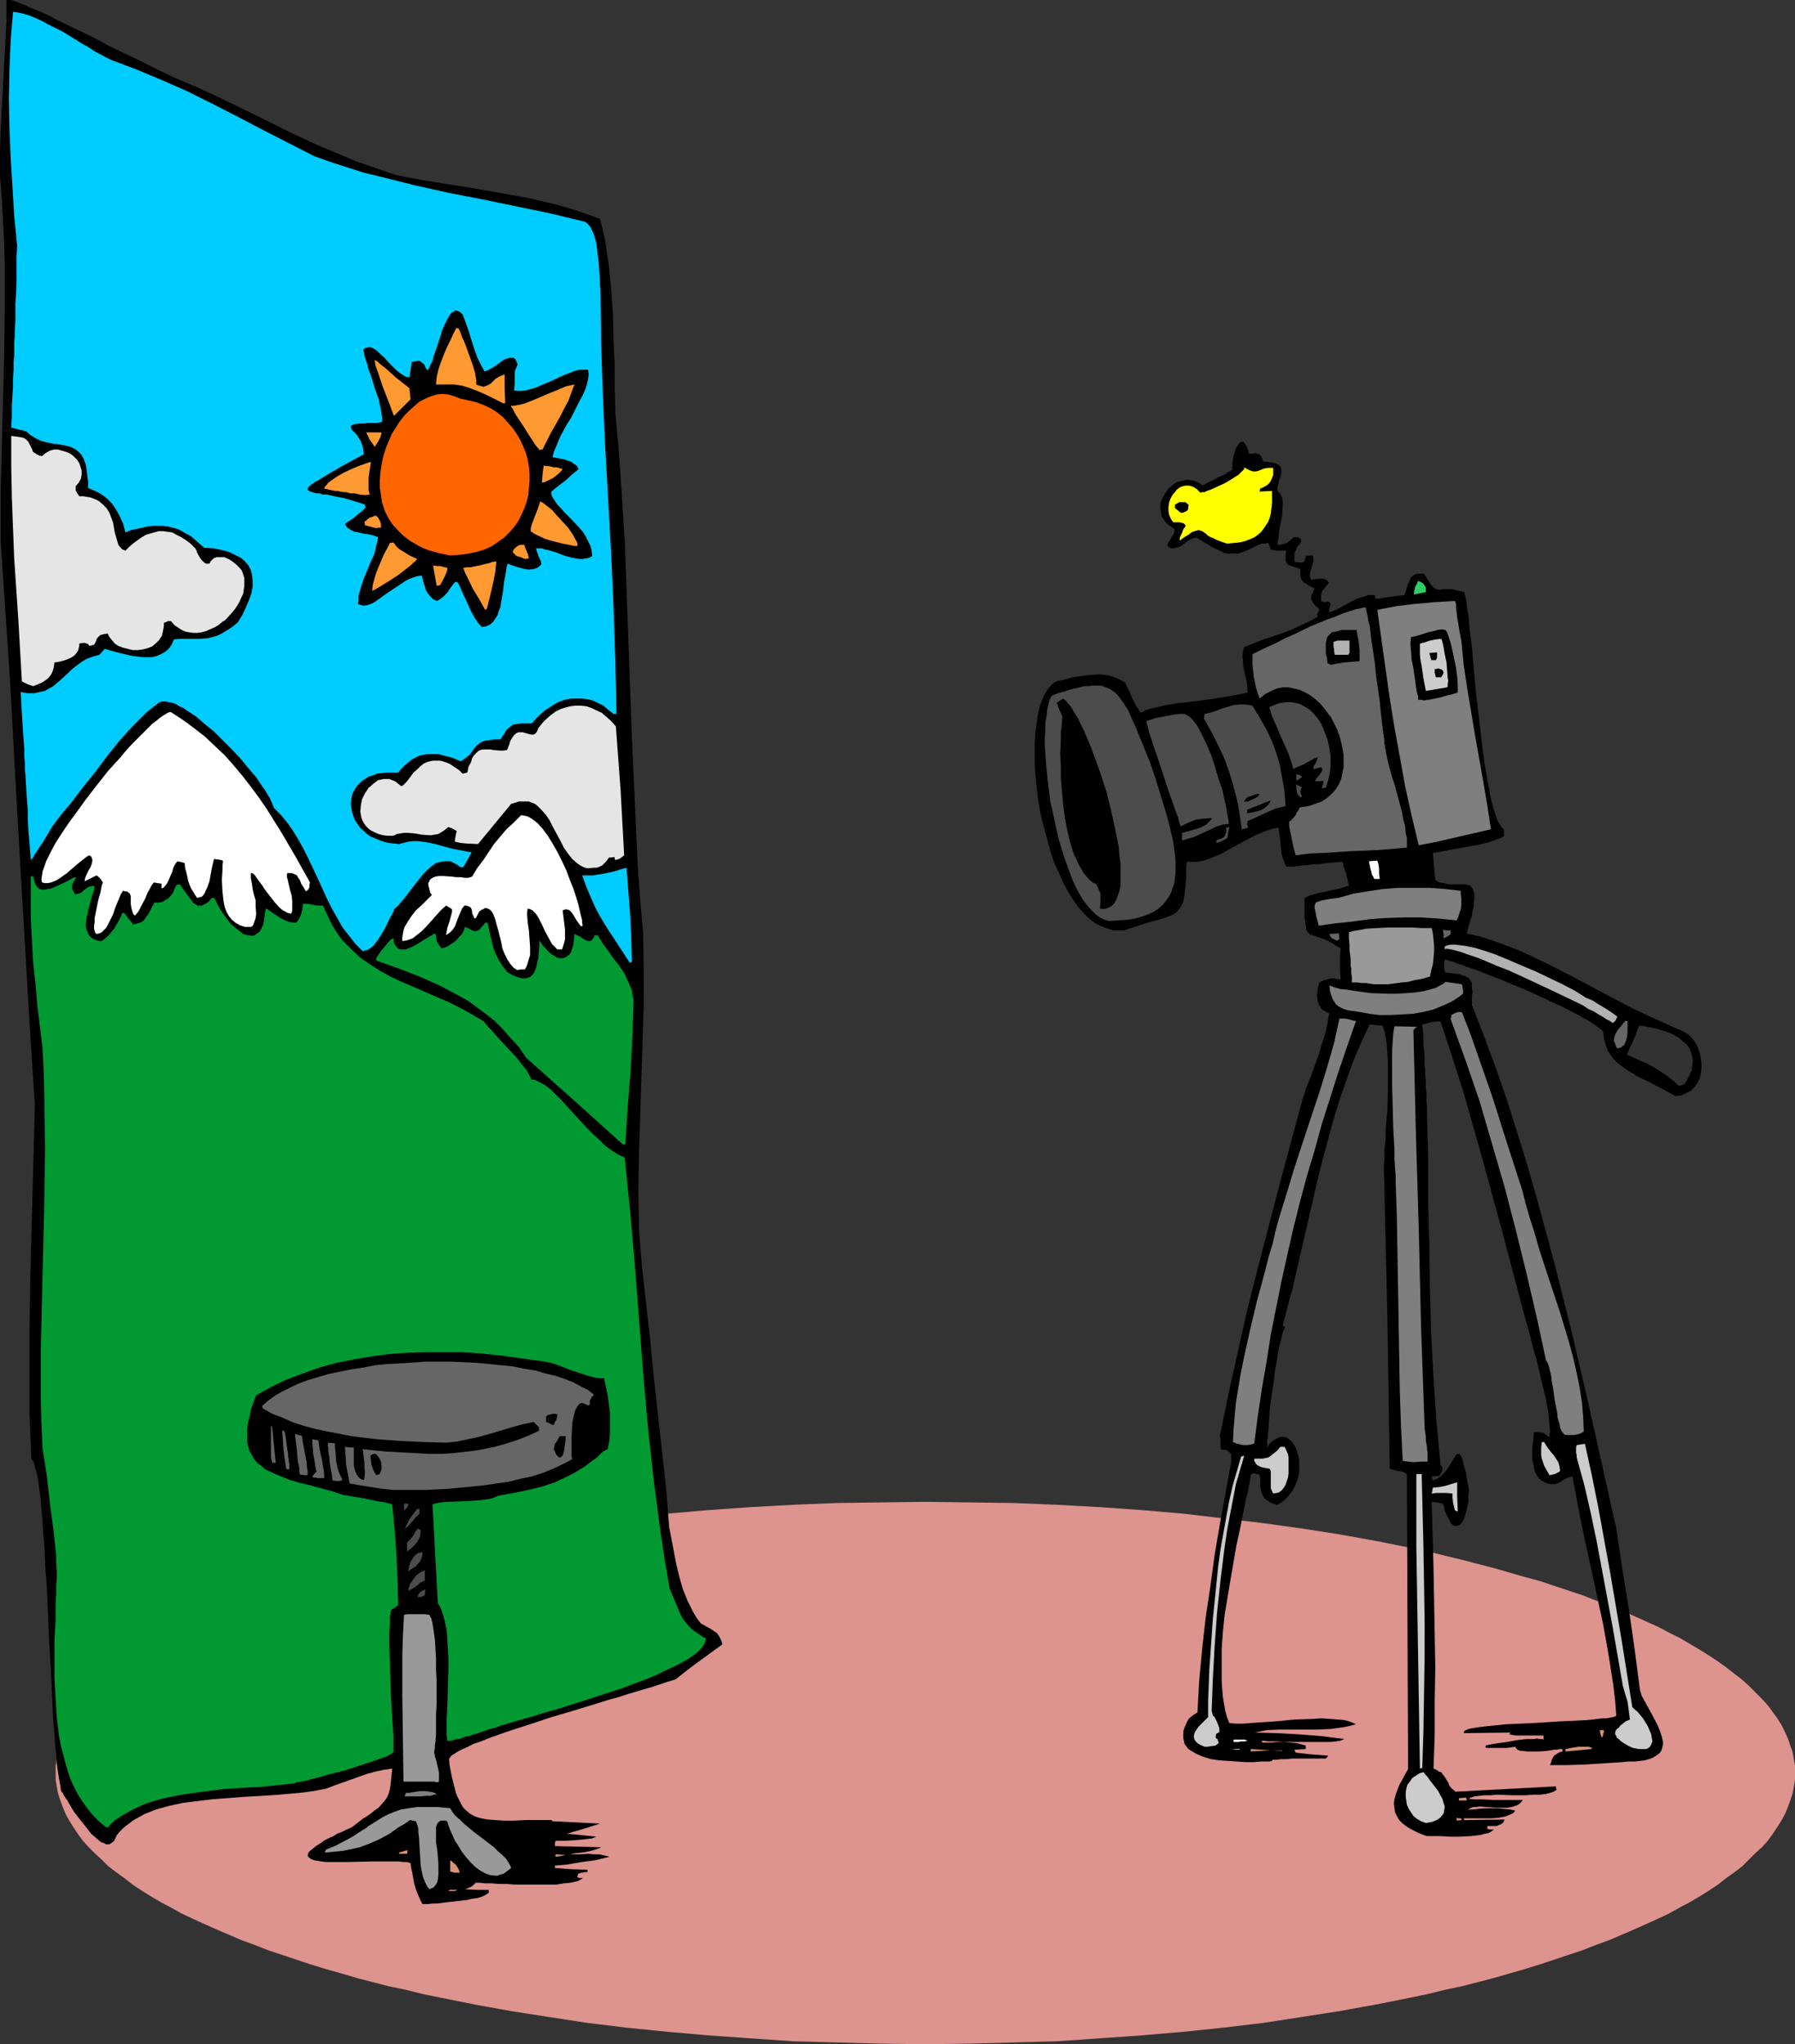 <?xml version="1.0" encoding="UTF-8" standalone="no"?>
<svg
   version="1.0"
   width="129.724mm"
   height="147.747mm"
   id="svg95"
   sodipodi:docname="Photography Studio.wmf"
   xmlns:inkscape="http://www.inkscape.org/namespaces/inkscape"
   xmlns:sodipodi="http://sodipodi.sourceforge.net/DTD/sodipodi-0.dtd"
   xmlns="http://www.w3.org/2000/svg"
   xmlns:svg="http://www.w3.org/2000/svg">
  <rect width="100%" height="100%" fill="#333333" stroke="none"/>
  <sodipodi:namedview
     id="namedview95"
     pagecolor="#ffffff"
     bordercolor="#000000"
     borderopacity="0.25"
     inkscape:showpageshadow="2"
     inkscape:pageopacity="0.0"
     inkscape:pagecheckerboard="0"
     inkscape:deskcolor="#d1d1d1"
     inkscape:document-units="mm" />
  <defs
     id="defs1">
    <pattern
       id="WMFhbasepattern"
       patternUnits="userSpaceOnUse"
       width="6"
       height="6"
       x="0"
       y="0" />
  </defs>
  <path
     style="fill:#dd938e;fill-opacity:1;fill-rule:evenodd;stroke:none"
     d="m 252.742,410.246 12.12,0.162 12.12,0.162 11.797,0.485 11.635,0.646 11.474,0.808 11.312,0.969 10.989,1.293 10.827,1.293 10.504,1.454 10.342,1.616 9.858,1.777 9.696,1.939 4.686,0.969 4.525,1.131 4.686,1.131 4.363,1.131 4.363,1.131 8.403,2.424 4.202,1.131 3.878,1.293 3.878,1.293 3.878,1.293 3.717,1.454 3.555,1.293 3.394,1.454 3.394,1.454 3.232,1.454 3.232,1.454 3.07,1.616 2.909,1.454 2.747,1.616 2.747,1.616 2.586,1.616 2.424,1.616 2.262,1.616 2.262,1.777 2.101,1.616 1.778,1.616 1.778,1.777 1.778,1.777 1.616,1.777 1.293,1.777 1.293,1.777 1.131,1.777 0.97,1.939 0.808,1.777 0.646,1.939 0.646,1.777 0.323,1.939 0.323,1.777 v 1.939 1.939 l -0.323,1.939 -0.323,1.777 -0.646,1.939 -0.646,1.777 -0.808,1.939 -0.97,1.777 -1.131,1.777 -1.293,1.939 -1.293,1.777 -1.616,1.777 -1.778,1.616 -1.778,1.777 -1.778,1.777 -2.101,1.616 -2.262,1.616 -2.262,1.777 -2.424,1.616 -2.586,1.616 -2.747,1.616 -2.747,1.454 -2.909,1.616 -3.07,1.454 -3.232,1.454 -3.232,1.454 -3.394,1.454 -3.394,1.454 -3.555,1.293 -3.717,1.454 -3.878,1.293 -3.878,1.293 -3.878,1.293 -4.202,1.293 -8.403,2.424 -4.363,1.131 -4.363,1.131 -4.686,0.969 -4.525,1.131 -4.686,0.969 -9.696,1.939 -9.858,1.777 -10.342,1.616 -10.504,1.616 -10.827,1.293 -10.989,1.131 -11.312,0.969 -11.474,0.808 -11.635,0.808 -11.797,0.323 -12.12,0.323 -12.12,0.162 -12.282,-0.162 -11.958,-0.323 -11.958,-0.323 -11.635,-0.808 -11.474,-0.808 -11.15,-0.969 -11.15,-1.131 -10.666,-1.293 -10.504,-1.616 -10.342,-1.616 -9.858,-1.777 -9.696,-1.939 -4.686,-0.969 -4.525,-1.131 -4.686,-0.969 -4.363,-1.131 -4.363,-1.131 -4.363,-1.293 -4.04,-1.131 -4.202,-1.293 -3.878,-1.293 -3.878,-1.293 -3.878,-1.293 -3.717,-1.454 -3.555,-1.293 -3.394,-1.454 -3.394,-1.454 -3.232,-1.454 -3.232,-1.454 -3.07,-1.454 -2.909,-1.616 -2.747,-1.454 -2.747,-1.616 -2.586,-1.616 -2.424,-1.616 -2.262,-1.777 -2.262,-1.616 -2.101,-1.616 -1.778,-1.777 -1.939,-1.777 -1.616,-1.616 -1.616,-1.777 -1.293,-1.777 -1.293,-1.939 -1.131,-1.777 -0.97,-1.777 -0.808,-1.939 -0.646,-1.777 -0.646,-1.939 -0.323,-1.777 -0.323,-1.939 v -1.939 -1.939 l 0.323,-1.777 0.323,-1.939 0.646,-1.777 0.646,-1.939 0.808,-1.777 0.97,-1.939 1.131,-1.777 1.293,-1.777 1.293,-1.777 1.616,-1.777 1.616,-1.777 1.939,-1.777 1.778,-1.616 2.101,-1.616 2.262,-1.777 2.262,-1.616 2.424,-1.616 2.586,-1.616 2.747,-1.616 2.747,-1.616 2.909,-1.454 3.07,-1.616 3.232,-1.454 3.232,-1.454 3.394,-1.454 3.394,-1.454 3.555,-1.293 3.717,-1.454 3.878,-1.293 3.878,-1.293 3.878,-1.293 4.202,-1.131 4.04,-1.293 4.363,-1.131 4.363,-1.131 4.363,-1.131 4.686,-1.131 4.525,-1.131 4.686,-0.969 9.696,-1.939 9.858,-1.777 10.342,-1.616 10.504,-1.454 10.666,-1.293 11.15,-1.293 11.15,-0.969 11.474,-0.808 11.635,-0.646 11.958,-0.485 11.958,-0.162 z"
     id="path1" />
  <path
     style="fill:#000000;fill-opacity:1;fill-rule:evenodd;stroke:none"
     d="m 115.382,520.119 -0.646,-1.293 -0.646,-1.454 -0.485,-1.293 -0.485,-1.616 -0.485,-2.747 -0.323,-1.454 -0.162,-1.293 -0.97,-0.323 h -1.131 l -1.131,-0.162 h -1.454 -2.909 -3.232 l -6.464,0.162 h -4.525 -1.293 l -1.293,-0.162 -0.97,-0.162 -0.97,-0.162 -0.808,-0.323 -0.485,-0.323 -0.323,-0.323 -0.162,-0.323 0.162,-0.646 0.323,-0.485 0.808,-0.646 0.97,-0.808 1.293,-0.808 0.646,-0.485 0.808,-0.485 0.97,-0.485 1.131,-0.485 0.97,-0.646 1.293,-0.485 1.293,-0.646 1.454,-0.646 1.454,-1.131 1.454,-1.131 1.293,-0.808 1.131,-0.808 0.97,-0.808 0.97,-0.646 1.293,-1.454 0.646,-0.808 0.485,-0.808 0.323,-0.808 0.323,-1.131 0.162,-1.131 0.162,-1.293 0.162,-1.616 0.162,-1.616 -2.262,0.323 -2.262,0.485 -2.424,0.646 -2.262,0.808 -4.525,1.616 -2.262,0.808 -2.101,0.808 -3.394,0.646 -3.717,0.485 -3.717,0.323 -3.878,0.323 -8.242,0.485 -8.242,0.646 -4.04,0.485 -3.878,0.485 -3.717,0.808 -3.555,0.969 -1.616,0.646 -1.616,0.646 -1.454,0.808 -1.454,0.808 -1.293,0.969 -1.293,0.969 -1.131,1.131 -0.97,1.131 -0.323,0.808 -0.323,0.646 -0.323,0.323 -0.485,0.323 -0.485,0.323 h -0.97 l -0.485,-0.323 -0.646,-0.162 -0.485,-0.323 -1.131,-0.969 -1.293,-1.131 -1.131,-1.454 -2.424,-3.07 -1.131,-1.454 -0.97,-1.616 -0.808,-1.454 -0.808,-1.131 -0.485,-0.969 -0.323,-0.323 -0.162,-0.323 -0.162,-1.293 -0.323,-1.777 -0.323,-1.939 -0.323,-2.424 -0.162,-2.424 -0.323,-2.908 -0.162,-2.908 -0.323,-3.232 -0.162,-3.393 -0.162,-3.555 -0.162,-3.555 -0.162,-3.716 -0.485,-7.756 -0.162,-3.878 -0.162,-3.878 -0.323,-7.594 -0.323,-3.716 -0.162,-3.555 -0.162,-3.555 -0.323,-3.393 -0.162,-3.07 -0.323,-3.07 -0.162,-2.747 -0.323,-2.424 -0.323,-2.424 -0.323,-1.939 -0.485,-1.616 -0.323,-1.293 -0.162,-0.485 -0.162,-0.485 -0.323,-0.323 -0.162,-0.162 -0.485,-12.118 V 374.376 362.257 L 8.242,350.139 8.888,325.902 9.211,313.946 9.534,301.989 8.242,282.438 7.11,263.049 4.848,224.431 2.747,185.976 1.454,166.748 0.162,147.52 V 134.917 L 0.485,122.476 0.808,109.873 1.131,97.431 1.293,84.99 V 72.548 L 1.131,66.408 0.808,60.268 0.485,54.129 0,47.989 V 41.849 L 0.162,35.709 0.808,23.59 1.131,17.45 1.454,11.634 1.778,5.817 V 0 h 0.485 0.485 l 0.808,0.162 0.97,0.323 1.131,0.485 1.293,0.485 1.293,0.646 1.616,0.646 1.616,0.646 1.778,0.808 1.778,0.969 1.939,0.969 4.04,1.939 4.363,2.101 4.202,2.262 4.363,2.101 4.04,1.939 3.878,1.939 1.939,0.969 1.778,0.808 1.616,0.808 1.454,0.646 1.454,0.646 1.293,0.485 0.97,0.485 0.97,0.323 6.949,3.232 6.626,3.232 6.626,3.232 6.464,3.232 6.626,3.07 6.949,2.908 3.394,1.454 3.717,1.293 3.717,1.293 3.878,1.293 3.232,0.646 3.394,0.646 6.949,1.131 7.272,1.131 7.272,1.293 7.272,1.293 7.11,1.616 3.555,0.969 3.232,0.969 3.232,1.131 3.07,1.131 0.808,3.07 0.646,3.07 0.485,3.232 0.485,3.232 0.646,6.625 0.485,6.786 0.162,6.948 0.323,6.786 v 6.625 l 0.162,6.463 0.808,8.725 0.646,8.887 1.131,17.612 0.646,17.774 0.646,17.774 0.646,17.774 0.808,17.774 0.808,17.935 0.646,8.887 0.808,8.887 0.162,10.018 v 10.018 l -0.323,10.179 -0.323,10.179 -0.646,20.359 -0.162,10.179 0.162,10.341 0.808,10.018 1.131,10.018 1.131,10.018 0.97,10.179 2.262,20.359 1.131,10.179 0.808,10.341 1.293,6.786 0.646,3.393 0.808,3.393 0.97,3.393 1.293,3.232 0.808,1.616 0.808,1.616 0.97,1.616 1.131,1.454 0.646,0.323 0.323,0.162 0.485,0.323 0.97,0.485 0.97,0.646 0.97,0.646 0.646,0.969 0.485,0.969 0.162,0.485 0.162,0.646 -6.464,4.686 -3.232,2.424 -3.07,2.424 -0.97,0.323 -1.131,0.323 -1.454,0.485 -1.454,0.485 -1.939,0.646 -1.778,0.485 -2.101,0.646 -2.262,0.646 -2.424,0.808 -2.424,0.646 -5.171,1.616 -5.333,1.616 -5.494,1.616 -5.333,1.777 -5.01,1.616 -2.424,0.808 -2.262,0.808 -2.262,0.808 -1.939,0.808 -1.939,0.646 -1.616,0.808 -1.454,0.646 -1.293,0.646 -0.97,0.646 -0.808,0.485 -0.485,0.646 -0.162,0.323 0.162,1.777 0.323,1.616 0.323,1.616 0.323,1.293 0.323,1.293 0.323,1.293 0.323,0.969 0.485,0.969 0.808,1.616 0.485,0.808 0.646,0.646 1.131,0.969 1.454,0.808 1.616,0.485 1.778,0.323 2.101,0.162 2.424,0.162 h 2.747 l 3.07,-0.162 h 3.394 3.717 l 0.162,0.162 0.162,0.162 6.464,0.323 6.464,0.323 -4.525,1.454 -4.525,1.293 8.08,0.808 -1.131,0.485 -1.454,0.162 -1.454,0.162 -1.616,0.162 -2.909,0.162 h -1.454 -1.131 l -0.162,0.646 v 0.808 l 12.605,0.323 -0.323,0.162 -0.323,0.162 -0.97,0.323 -1.131,0.323 -1.454,0.323 -1.293,0.162 -1.293,0.162 -1.131,0.162 -0.323,0.162 h -0.162 0.97 1.293 l 2.747,-0.162 1.454,0.162 h 1.454 l 1.454,0.323 1.293,0.323 -3.878,0.969 -3.717,0.485 -1.939,0.323 -1.778,0.323 -3.555,0.323 v 0.646 l 4.363,0.323 4.525,0.162 v 0.646 h -0.808 l -0.485,0.162 h -0.485 l -0.323,0.162 h -0.323 l -0.162,0.323 -0.162,0.323 v 0.485 l 0.646,0.162 h 0.808 l -0.162,0.162 -1.131,0.646 -0.646,0.162 -1.454,0.323 -1.778,0.162 -1.939,0.323 h -2.101 -4.686 -4.686 l -2.262,-0.162 h -2.101 l -1.939,-0.162 h -1.778 l -1.454,-0.162 h -1.131 l -0.646,0.646 -0.646,0.485 -1.616,0.646 3.232,0.162 h 3.232 v 0.323 0.485 l -0.485,0.323 -0.808,0.485 -0.808,0.323 -1.131,0.323 -1.293,0.162 -1.293,0.323 -2.747,0.323 -2.909,0.323 -2.586,0.323 h -1.293 l -1.131,0.162 h -0.808 z"
     id="path2" />
  <path
     style="fill:#d69375;fill-opacity:1;fill-rule:evenodd;stroke:none"
     d="m 122.493,516.564 0.323,-0.323 h 0.485 0.646 0.97 l -0.646,0.323 h -0.646 -0.485 z"
     id="path3" />
  <path
     style="fill:#999999;fill-opacity:1;fill-rule:evenodd;stroke:none"
     d="m 117.321,516.079 -0.646,-0.808 -0.485,-0.969 -0.485,-1.131 -0.323,-1.131 -0.485,-2.424 -0.162,-2.747 -0.162,-2.747 -0.162,-2.585 -0.162,-1.131 v -0.969 l -0.323,-1.131 -0.323,-0.808 -0.808,-0.162 -0.808,-0.162 -1.616,1.131 -1.454,0.808 -2.747,1.939 -2.747,1.454 -2.586,1.131 -2.586,0.969 -2.909,0.646 -1.616,0.323 -1.616,0.162 -1.616,0.162 -1.778,0.162 0.323,-0.808 2.747,-1.131 2.424,-1.293 2.101,-1.131 1.939,-1.293 1.616,-0.969 0.808,-0.646 0.808,-0.485 3.07,-1.939 1.616,-0.808 1.616,-0.646 1.778,-0.646 2.101,-0.323 2.262,-0.323 h 1.131 1.454 1.454 1.454 l 1.778,0.162 1.778,0.162 0.646,1.131 0.808,0.969 1.131,0.969 1.131,1.131 2.747,2.262 2.747,2.101 2.747,2.101 1.131,1.131 1.131,0.969 0.97,0.969 0.646,0.969 0.485,0.808 0.323,0.808 -0.808,0.646 -0.646,0.485 -0.646,0.485 -0.808,0.162 -0.808,0.323 h -0.646 l -1.454,-0.162 -1.293,-0.485 -1.454,-0.808 -1.293,-0.969 -1.293,-1.293 -1.131,-1.293 -1.131,-1.454 -0.97,-1.616 -0.97,-1.454 -0.646,-1.454 -0.646,-1.454 -0.485,-1.293 -0.323,-1.131 -0.646,-0.162 h -0.485 -0.485 l -0.485,0.162 -0.323,0.323 -0.323,0.323 -0.162,0.485 -0.162,0.485 v 1.293 1.454 1.616 l 0.323,1.777 0.323,3.716 v 1.616 1.616 l -0.162,1.293 -0.162,0.646 -0.323,0.646 -0.323,0.323 -0.323,0.485 -0.485,0.162 z"
     id="path4" />
  <path
     style="fill:#d69375;fill-opacity:1;fill-rule:evenodd;stroke:none"
     d="m 124.109,511.555 -1.131,-0.323 V 508.162 l 0.323,0.162 0.323,0.323 0.808,0.646 0.646,0.969 0.323,0.646 0.162,0.646 z"
     id="path5" />
  <path
     style="fill:#d69375;fill-opacity:1;fill-rule:evenodd;stroke:none"
     d="m 151.742,507.193 v -0.646 l 2.747,0.162 -1.454,0.323 z"
     id="path6" />
  <path
     style="fill:#d69375;fill-opacity:1;fill-rule:evenodd;stroke:none"
     d="m 108.918,506.385 0.162,-0.323 0.323,-0.162 h 0.323 l 0.323,-0.162 0.485,-0.162 0.808,-0.162 -0.162,0.969 h -1.131 z"
     id="path7" />
  <path
     style="fill:#000000;fill-opacity:1;fill-rule:evenodd;stroke:none"
     d="m 389.617,501.537 -2.101,-0.808 -1.616,-0.808 -1.454,-0.808 -1.293,-0.969 -0.97,-0.969 -0.646,-1.131 -0.485,-0.969 -0.162,-1.131 -0.162,-1.293 0.162,-1.131 0.323,-1.293 0.485,-1.293 0.485,-1.293 0.808,-1.454 0.808,-1.454 0.808,-1.454 -0.162,-40.394 -0.162,-40.233 -1.131,-0.646 -1.293,-0.162 -1.293,-0.323 -0.97,-0.323 -0.323,-20.844 -0.323,-20.844 -0.485,-20.52 -0.485,-20.52 0.162,-2.101 v -2.424 l 0.323,-2.424 v -2.585 l 0.485,-5.494 0.162,-5.494 v -5.332 -2.585 l -0.162,-2.424 -0.162,-2.262 -0.323,-1.939 -0.323,-1.777 -0.485,-1.454 -3.555,-0.323 -2.262,4.847 -2.101,4.847 -1.778,5.009 -1.778,5.009 -1.616,5.17 -1.454,5.17 -2.747,10.341 -2.424,10.503 -2.424,10.503 -2.424,10.503 -2.747,10.341 0.323,0.162 0.485,0.323 -0.323,0.162 v 0.323 l -0.323,0.485 -0.162,0.485 -0.162,0.646 -0.162,0.808 -0.485,1.777 -0.485,2.262 -0.323,2.424 -0.485,2.585 -0.323,2.747 -0.808,5.494 -0.323,2.747 -0.162,2.585 -0.162,2.262 -0.162,2.101 -0.162,0.808 v 2.101 l 0.646,-0.969 0.646,-0.646 0.646,-0.485 0.646,-0.323 0.646,-0.323 0.485,-0.162 h 0.646 l 0.646,0.162 0.485,0.162 0.485,0.323 0.485,0.485 0.485,0.485 0.808,1.293 0.485,1.454 0.485,1.777 v 1.777 1.939 l -0.485,1.939 -0.808,1.939 -0.485,0.969 -0.646,0.808 -0.646,0.808 -0.97,0.969 -0.808,0.646 -1.131,0.646 -0.808,-0.162 -0.808,-0.323 -0.808,-0.485 -0.485,-0.323 -0.485,-0.323 -0.323,-0.485 -0.485,-0.969 -0.323,-0.969 -0.162,-1.293 v -1.454 l -0.162,-1.454 -0.323,-0.162 h -0.485 l -0.485,-0.162 h -0.485 l -0.485,0.162 -0.323,1.616 -0.323,1.616 -0.323,1.777 -0.485,1.777 -0.323,1.939 -0.485,2.101 -0.808,4.201 -0.97,4.363 -0.808,4.686 -0.808,4.686 -0.808,4.847 -0.808,4.847 -0.485,4.686 -0.323,4.686 v 4.524 4.363 l 0.162,2.101 0.162,2.101 0.323,1.939 0.323,1.777 0.485,1.777 0.646,1.616 1.778,0.162 h 1.939 l 2.101,-0.162 2.262,-0.162 4.848,-0.323 5.01,-0.485 4.848,-0.162 2.424,-0.162 2.262,0.162 2.101,0.162 1.939,0.162 1.616,0.485 1.454,0.646 -1.778,0.485 -1.616,0.323 -3.555,0.485 -3.555,0.162 h -3.555 -3.394 -3.394 l -3.555,0.162 -1.616,0.323 -1.616,0.323 5.979,0.162 3.07,0.162 2.909,0.162 6.141,0.485 6.464,0.808 h -0.162 l -0.323,0.162 -0.808,0.323 -1.131,0.162 -1.454,0.162 h -1.616 -1.616 -3.878 -3.717 -1.778 l -1.778,-0.162 h -1.454 -1.293 l -0.97,-0.162 h -0.646 v 0.323 l 0.162,0.162 h 2.424 l 1.616,-0.162 h 1.778 l 1.778,0.162 1.778,0.162 1.293,0.323 0.646,0.162 0.485,0.162 v 0.969 l -3.07,0.162 0.162,0.485 0.162,0.323 4.363,0.485 4.525,0.323 -0.323,0.485 -0.323,0.323 h -6.464 -1.454 -1.293 l -1.454,0.162 h -1.616 l -1.131,0.162 h -1.131 l -0.162,0.162 v 0.162 l -0.646,0.162 h -0.808 -1.616 l -1.939,0.162 h -2.262 l -2.262,-0.162 -2.424,-0.162 -2.424,-0.162 -2.262,-0.323 -2.101,-0.646 -1.939,-0.808 -0.808,-0.485 -0.808,-0.485 -0.646,-0.485 -0.485,-0.646 -0.485,-0.646 -0.162,-0.808 -0.162,-0.808 v -0.808 -0.969 l 0.323,-0.969 0.485,-1.131 0.646,-1.293 1.131,-0.969 1.293,-0.808 0.485,-8.725 0.808,-8.725 0.97,-8.564 1.293,-8.564 1.131,-8.402 1.454,-8.564 3.07,-16.804 v -2.101 l -0.485,-0.646 -0.485,-0.323 -0.485,-0.323 h -0.323 -0.485 -0.323 -0.162 v -0.323 l -0.162,-0.323 v -0.485 -0.646 -0.969 l -0.162,-1.131 2.424,-11.795 2.586,-11.634 2.586,-11.472 2.909,-11.472 5.979,-22.944 6.141,-22.782 0.485,-1.293 0.323,-1.293 1.131,-2.747 1.131,-3.07 1.131,-3.07 0.97,-3.232 0.97,-3.07 0.646,-2.908 0.162,-1.293 0.323,-1.293 -0.808,-0.323 -0.485,-0.323 -0.646,-0.323 -0.323,-0.485 -0.646,-0.969 -0.323,-1.131 -0.162,-1.293 0.162,-1.293 0.162,-1.131 0.323,-1.131 1.293,-0.646 1.293,-0.323 0.646,-0.162 h 0.808 l 0.808,0.162 0.97,0.162 -0.162,-2.262 v -2.101 -1.939 l 0.162,-2.262 -0.97,-0.485 -0.646,-0.485 -1.454,-0.808 -1.293,-0.646 -0.97,-0.323 -0.485,-0.162 -0.485,-0.162 -0.808,-0.323 -0.646,-0.162 -0.646,-0.162 -0.323,-0.485 -0.485,-0.323 -0.162,-0.808 -0.162,-0.969 -0.162,-1.131 -0.162,-0.808 v -0.969 -0.808 -3.555 l 0.323,-0.323 0.485,-0.162 0.485,-0.323 0.646,-0.162 1.616,-0.485 1.778,-0.323 1.939,-0.485 1.778,-0.323 1.616,-0.485 1.454,-0.485 -0.162,-0.646 -0.162,-0.808 -0.485,-1.939 -0.646,-1.777 -0.162,-0.808 -0.162,-0.485 -2.262,0.162 -2.101,0.162 -1.778,0.323 h -1.454 l -1.454,0.162 -0.97,0.162 h -0.97 l -0.808,0.162 h -0.646 l -0.646,0.162 h -0.808 -1.454 l -0.485,-1.131 -0.485,-1.293 -0.323,-1.293 -0.323,-3.07 -0.162,-1.454 -0.162,-1.293 -0.162,-1.131 -1.454,0.323 -1.616,0.485 -1.616,0.646 -1.616,0.646 -3.07,1.616 -3.232,1.777 -3.232,1.777 -1.616,0.646 -1.616,0.646 -1.454,0.485 -1.616,0.323 h -1.454 -1.454 l -0.162,1.454 v 1.454 1.293 l -0.162,1.293 v 0.969 l -0.162,1.131 -0.162,1.616 -0.323,1.616 -0.485,1.131 -0.646,0.969 -0.646,0.808 -0.97,0.646 -1.131,0.485 -1.293,0.485 -1.616,0.485 -1.939,0.485 -2.101,0.646 -2.424,0.808 -1.454,0.485 -1.454,0.485 h -0.97 -0.97 -0.97 l -1.131,-0.323 -1.778,-0.646 -1.778,-0.808 -1.778,-1.293 -1.616,-1.616 -1.616,-1.777 -1.454,-2.101 -1.293,-2.101 -1.293,-2.424 -1.131,-2.585 -1.293,-2.747 -0.97,-2.908 -0.808,-2.908 -0.808,-3.07 -0.808,-2.908 -0.646,-3.232 -0.485,-3.07 -0.323,-2.908 -0.323,-3.07 -0.162,-3.07 v -2.908 -2.747 l 0.162,-2.747 0.323,-2.424 0.323,-2.424 0.485,-2.101 0.646,-1.939 0.808,-1.777 0.97,-1.454 0.97,-1.131 1.131,-0.808 2.262,-0.485 2.262,-0.646 2.424,-0.323 2.586,-0.323 2.424,-0.162 1.293,0.162 1.131,0.162 1.131,0.323 1.131,0.485 1.131,0.485 1.131,0.646 0.323,0.808 0.485,0.969 0.485,0.969 0.485,1.293 1.131,2.262 0.646,0.969 0.646,0.969 1.293,-0.646 1.454,-0.485 1.616,-0.323 1.778,-0.485 1.778,-0.323 2.101,-0.323 8.08,-0.969 4.202,-0.646 1.939,-0.323 1.778,-0.323 1.616,-0.323 1.616,-0.323 -0.162,-1.616 -0.162,-1.616 -0.808,-3.393 -0.162,-1.777 -0.162,-1.616 0.162,-1.293 0.162,-0.646 0.162,-0.485 2.424,-0.969 2.424,-0.969 5.333,-1.777 2.586,-0.969 2.747,-1.293 2.424,-1.131 2.262,-1.293 -0.162,-0.162 -0.162,-0.323 0.323,-0.646 0.323,-0.646 -0.485,-0.646 -0.485,-0.323 -0.646,-0.808 -0.323,-0.646 -0.323,-0.485 v -0.485 l 0.162,-0.646 0.323,-0.808 0.485,-0.969 -1.293,-0.646 -0.97,-0.646 -0.646,-0.323 -0.485,-0.485 -0.323,-0.646 -0.162,-0.646 v -0.969 -0.969 l -1.454,-0.485 -0.97,-0.323 -0.808,-0.323 -0.485,-0.485 -0.323,-0.485 v -0.808 -0.969 l 0.162,-1.131 h -1.293 -1.131 l -0.97,-0.162 -0.808,-0.162 -0.646,-1.777 -0.808,0.162 h -0.97 l -1.293,0.485 -2.586,1.293 -1.293,0.485 -1.454,0.485 h -0.808 -0.97 -0.97 l -0.97,-0.162 -0.808,-0.485 -0.646,-0.323 -1.131,-0.485 -0.97,-0.485 -0.646,-0.485 -1.454,-0.808 -0.808,-0.485 -0.97,-0.646 h -0.646 l -0.323,0.162 -1.131,0.485 -0.97,0.646 -0.97,0.808 -0.97,0.485 -1.131,0.323 h -0.485 -0.485 l -0.485,-0.323 -0.485,-0.323 0.162,-0.646 0.323,-0.646 0.808,-1.293 0.646,-1.131 v -0.485 -0.485 l -0.808,-0.485 -0.646,-0.485 -0.646,-0.485 -0.485,-0.646 -0.485,-0.646 -0.323,-0.485 -0.323,-1.454 -0.162,-1.293 0.162,-1.454 0.646,-1.293 0.646,-1.131 0.808,-1.131 1.131,-0.969 1.131,-0.808 1.454,-0.323 1.293,-0.323 1.454,0.162 0.646,0.162 0.808,0.323 0.808,0.485 0.646,0.485 1.616,-0.969 1.454,-0.646 1.131,-0.646 1.131,-0.485 0.97,-0.485 0.646,-0.485 0.646,-0.323 0.485,-0.323 v -1.777 l 0.323,-1.939 0.485,-1.616 0.323,-0.808 0.485,-0.646 0.323,-0.485 0.323,-0.323 h 0.485 0.323 l 0.323,0.485 0.485,0.646 0.323,0.808 0.323,1.293 h 1.293 l 0.485,-0.162 0.485,0.162 0.485,0.162 0.485,0.323 0.323,0.646 0.323,0.969 1.454,0.162 1.131,0.162 0.97,0.323 0.646,0.323 0.485,0.323 0.162,0.485 0.162,0.485 v 0.485 l -0.162,1.131 -0.485,1.293 -0.323,1.454 -0.162,0.808 0.162,0.808 0.485,0.485 0.323,0.485 0.323,0.646 0.162,0.969 v 0.808 0.969 l -0.162,2.262 -0.808,4.201 -0.162,2.101 -0.162,0.808 -0.162,0.808 h 0.808 l 0.646,-0.162 1.131,-0.323 0.808,-0.646 0.646,-0.485 0.485,-0.485 h 0.485 0.323 l 0.485,0.162 0.323,0.162 0.323,0.162 v 0.969 l -0.485,0.646 -0.485,0.485 -0.323,0.646 -0.162,0.485 -0.323,0.646 v 0.808 1.616 l 2.424,0.162 0.323,-0.485 0.162,-0.485 0.162,-0.323 v -0.485 l 1.939,-0.162 0.162,0.808 v 0.808 l -0.485,1.616 -0.485,1.777 v 0.808 l 0.323,0.808 2.586,-0.323 h 0.485 l 0.646,0.162 0.646,0.323 0.485,0.646 -0.485,0.646 -0.485,0.646 -0.808,0.969 -0.162,0.485 -0.162,0.646 v 0.808 0.808 l 0.323,0.162 0.323,0.162 h 0.485 l 0.485,-0.162 h 0.485 l 0.323,0.323 0.162,0.323 -0.162,0.646 -0.162,0.808 -0.162,0.808 1.616,-0.485 1.616,-0.808 1.454,-0.808 1.454,-0.808 1.616,-0.808 1.616,-0.485 1.454,-0.485 h 0.97 0.808 l 0.162,0.969 h 1.131 l 0.808,-0.162 0.97,-0.162 0.97,-0.162 1.293,-0.162 1.293,-0.162 1.454,-0.162 0.485,-1.454 0.323,-1.293 0.485,-0.969 0.323,-0.808 0.485,-0.646 0.808,-0.485 0.485,-0.162 h 0.485 0.646 0.808 l 0.808,1.293 0.646,0.969 0.485,0.808 0.485,0.485 0.485,0.323 0.323,0.323 0.97,0.162 h 0.485 l 0.485,-0.162 h 0.646 0.808 0.808 l 0.97,0.162 1.293,0.323 1.293,0.323 0.162,0.808 0.323,1.131 0.162,1.293 0.162,1.454 0.323,1.616 0.162,1.939 0.162,2.101 0.323,2.101 0.323,2.424 0.162,2.424 0.485,5.17 0.485,5.332 0.646,5.494 0.646,5.494 0.646,5.332 0.323,2.585 0.485,2.424 0.323,2.262 0.485,2.262 0.323,2.101 0.485,1.939 0.485,1.777 0.485,1.454 0.485,1.454 0.646,0.969 0.485,0.969 0.646,0.485 v 1.939 l -0.97,0.485 -0.97,0.323 -2.262,0.808 -2.586,0.646 -2.747,0.485 -2.747,0.485 -2.747,0.485 -2.424,0.485 -0.97,0.162 -0.97,0.162 0.323,3.716 0.323,3.716 1.131,0.646 1.293,0.162 1.131,0.323 h 1.131 1.293 0.97 1.131 l 0.808,0.162 0.808,0.323 0.485,0.646 0.162,0.485 0.162,0.485 0.162,0.485 v 0.808 0.646 l -0.162,0.969 v 1.131 l -0.323,1.131 -0.162,1.293 -0.485,1.454 -0.485,1.616 -0.485,1.777 3.555,0.808 3.555,1.131 3.555,1.293 3.717,1.454 3.555,1.616 3.717,1.777 7.595,3.878 7.595,4.039 7.595,4.039 3.717,1.777 3.878,1.777 3.555,1.616 3.717,1.616 1.293,0.808 0.97,0.969 0.97,1.293 0.646,1.293 0.485,1.454 0.323,1.454 0.162,1.454 v 1.293 l -0.162,1.454 -0.323,1.293 -0.646,1.293 -0.808,1.131 -0.97,0.969 -1.293,0.646 -1.293,0.646 -1.616,0.162 -3.555,-1.939 -3.394,-1.777 -3.394,-1.616 -1.454,-0.969 -1.454,-0.808 -1.293,-0.969 -1.293,-0.969 -0.97,-0.969 -0.97,-1.293 -0.808,-1.293 -0.485,-1.454 -0.485,-1.777 -0.162,-1.777 -0.485,-0.485 -0.646,-0.485 -0.808,-0.646 -0.97,-0.646 -0.97,-0.646 -1.293,-0.646 -1.293,-0.808 -1.293,-0.646 -3.07,-1.616 -3.232,-1.454 -3.394,-1.616 -3.555,-1.616 -3.555,-1.454 -3.394,-1.454 -3.394,-1.293 -3.232,-1.293 -1.454,-0.485 -1.454,-0.485 -1.131,-0.485 -1.293,-0.323 -0.97,-0.485 -0.97,-0.162 -0.808,-0.323 -0.646,-0.162 -0.162,0.969 v 0.808 0.808 l 0.162,0.485 0.162,0.485 1.454,0.162 1.293,0.162 1.131,0.162 0.808,0.323 0.646,0.162 0.646,0.323 0.485,0.323 0.323,0.485 0.323,0.485 0.162,0.485 v 0.646 0.808 l 0.162,0.808 -0.162,1.131 v 2.424 l 3.394,8.725 3.232,8.725 3.07,8.887 2.747,8.725 2.747,8.887 2.586,9.048 2.424,8.887 2.424,9.048 4.525,17.935 4.202,17.935 4.04,18.097 4.04,18.097 1.616,10.826 1.778,10.987 1.616,11.149 1.454,11.149 0.485,1.616 0.808,1.454 1.778,3.232 1.778,3.393 0.646,1.616 0.485,1.454 0.323,1.454 v 0.646 l -0.162,0.646 -0.162,0.646 -0.162,0.485 -0.485,0.646 -0.485,0.323 -0.646,0.485 -0.808,0.485 -0.97,0.323 -1.131,0.323 -1.293,0.162 -1.454,0.162 h -1.616 l -1.778,0.162 -10.019,0.646 -4.848,0.162 h -4.848 l 0.323,-0.808 0.162,-0.646 0.323,-0.646 0.323,-0.485 0.485,-0.323 0.485,-0.323 0.646,-0.323 0.646,-0.162 v -0.646 h -0.323 -0.485 l -0.646,0.162 h -0.808 l -1.939,0.323 -2.262,0.162 h -2.262 -0.97 l -0.97,-0.162 h -0.808 l -0.808,-0.323 -0.323,-0.323 -0.323,-0.485 -1.131,0.162 -1.131,0.162 h -1.454 -4.202 l -0.162,-0.323 v -0.323 l 0.646,-0.162 0.808,-0.162 0.97,-0.162 0.97,-0.162 2.424,-0.323 2.586,-0.485 2.586,-0.323 h 1.131 0.97 l 0.97,-0.162 0.808,0.162 h 0.646 l 0.323,0.162 v -1.131 h -1.131 -1.131 -1.454 -2.747 -1.131 l -0.97,-0.162 -0.808,-0.162 0.323,-0.485 -12.605,0.162 -0.162,-0.323 0.323,-0.323 0.323,-0.162 0.646,-0.323 0.808,-0.162 0.97,-0.162 0.97,-0.162 1.293,-0.162 1.454,-0.162 1.616,-0.162 3.232,-0.323 3.717,-0.162 3.717,-0.162 7.595,-0.485 3.717,-0.162 3.232,-0.162 1.616,-0.162 1.293,-0.162 1.293,-0.162 h 1.131 l 0.97,-0.162 0.808,-0.162 0.646,-0.162 0.323,-0.323 -0.323,-4.039 -0.485,-4.201 -1.293,-8.24 -1.454,-8.24 -1.778,-8.24 -1.778,-8.24 -1.778,-8.079 -1.616,-8.079 -1.454,-7.917 -1.293,0.323 -1.293,0.646 -0.485,0.323 -0.485,0.323 -1.131,0.485 h -1.454 l -1.131,-0.323 -0.97,-0.485 -0.808,-0.646 -0.646,-0.808 -0.485,-0.969 -0.323,-0.969 -0.162,-1.131 -0.323,-1.131 v -1.131 -2.424 l 0.323,-2.262 v -1.131 l 0.162,-0.808 h 0.97 l 0.97,0.162 h 0.485 l 0.485,0.323 0.646,0.485 0.646,0.485 v -0.646 l 0.162,-0.969 -0.162,-1.777 -0.162,-2.101 -0.323,-2.424 -0.485,-2.585 -0.646,-2.585 -1.293,-5.494 -0.646,-2.747 -0.808,-2.747 -0.646,-2.585 -0.646,-2.424 -0.646,-2.262 -0.485,-1.777 -0.485,-1.777 -0.162,-0.646 -0.162,-0.646 -5.171,-19.551 -5.333,-19.551 -2.747,-9.695 -2.747,-9.695 -3.07,-9.533 -3.07,-9.372 h -1.454 l -1.131,0.162 -1.131,0.323 -1.293,0.323 v 0.646 l 0.162,0.323 v 0.485 0.646 l 0.162,0.808 v 1.131 1.293 l 0.162,1.616 0.162,1.939 v 2.262 l 0.162,1.293 v 1.454 l 0.162,1.454 v 1.616 l 0.162,1.777 v 1.777 l 0.162,1.939 v 2.101 l 0.323,11.795 v 11.957 l 0.323,11.957 0.162,12.118 0.323,11.957 0.646,12.118 0.808,11.957 1.131,11.957 0.323,0.323 0.162,0.323 v 0.808 l -0.323,0.646 -0.485,0.808 -2.101,0.162 0.162,0.485 v 0.646 l 1.293,-0.485 0.97,-0.646 0.97,-0.969 0.808,-0.969 1.293,-2.101 0.485,-0.808 0.323,-0.485 0.162,-0.323 0.485,-0.485 h 0.323 0.323 l 0.162,0.162 0.162,0.323 0.323,0.485 0.162,0.485 0.162,0.646 0.162,0.969 0.323,0.969 0.323,1.131 0.162,1.293 0.323,1.616 0.323,1.777 -0.162,1.616 v 1.616 l -0.323,1.454 -0.323,1.293 -0.323,1.131 -0.323,0.969 -0.485,0.808 -0.485,0.646 -0.646,0.162 -0.485,0.162 -0.646,-0.162 -0.646,-0.485 -0.485,-0.969 -0.646,-1.131 -0.646,-1.454 -0.162,-0.969 -0.323,-0.969 -1.616,-0.323 -1.454,-0.162 0.485,17.935 0.323,18.258 0.162,9.048 -0.162,9.21 v 9.21 l -0.323,9.21 0.808,0.323 0.646,0.485 0.646,0.162 0.323,0.485 0.646,0.808 0.485,0.808 0.485,0.808 0.323,0.808 0.646,0.808 0.485,0.323 0.485,0.485 27.472,-1.454 v 0.485 l 0.162,0.485 -0.323,0.162 -0.485,0.323 -0.97,0.323 -1.293,0.323 -1.616,0.162 h -1.778 l -1.778,0.162 h -4.04 l -3.878,-0.162 -1.778,0.162 h -1.778 l -1.454,0.162 -1.293,0.162 -0.97,0.323 -0.323,0.162 -0.323,0.162 1.616,0.162 h 1.778 l 3.717,0.162 h 7.757 l -0.646,0.808 -0.646,0.485 -0.808,0.323 -0.97,0.323 -1.131,0.162 h -0.97 -2.262 l -2.262,-0.162 -2.101,-0.162 -0.97,0.162 h -0.808 l -0.808,0.323 -0.646,0.323 h 1.293 l 1.454,-0.162 1.778,-0.162 h 1.778 1.939 l 1.778,0.162 1.616,0.162 1.293,0.323 -0.485,0.646 -0.646,0.323 -0.808,0.323 -0.808,0.323 -1.778,0.323 -2.101,0.162 h -2.101 -2.101 -1.778 -0.808 -0.646 l 0.162,0.485 10.989,-0.162 -0.323,0.808 -0.646,0.485 -0.485,0.162 -0.646,0.323 h -1.454 -1.131 v 0.808 l 0.97,0.162 h 0.808 l -0.646,0.485 -0.808,0.485 -0.97,0.162 -1.131,0.323 -1.293,0.162 -1.454,0.162 -2.747,0.162 h -2.909 l -2.747,-0.162 h -1.131 -0.97 -0.97 z"
     id="path8" />
  <path
     style="fill:#009932;fill-opacity:1;fill-rule:evenodd;stroke:none"
     d="m 28.926,499.114 -1.778,-1.454 -1.616,-1.616 -1.454,-1.777 -1.293,-1.777 -1.293,-1.939 -1.131,-2.101 -0.97,-2.101 -0.808,-2.262 -0.646,-2.262 -0.646,-2.424 -0.646,-2.424 -0.485,-2.585 -0.646,-5.17 -0.323,-5.332 -0.323,-5.494 v -5.332 -5.17 l 0.323,-5.17 v -5.009 l 0.162,-2.262 v -2.424 l 0.162,-2.101 v -2.101 l -0.162,-1.939 v -1.939 l -0.808,-7.433 -0.97,-7.433 -0.808,-7.109 -1.131,-7.109 -0.323,-6.948 -0.162,-6.786 v -13.734 l 0.323,-13.734 0.323,-13.573 0.323,-13.734 0.162,-13.573 -0.162,-13.734 -0.162,-6.625 -0.323,-6.948 -1.454,-11.957 -0.485,-5.817 -0.646,-5.817 -0.323,-5.817 -0.323,-5.978 v -5.817 -5.817 l 0.646,-0.162 0.162,0.808 0.162,0.485 0.323,0.969 0.485,0.808 0.646,0.485 0.646,0.162 h 0.808 l 0.808,-0.162 0.97,-0.162 1.778,-0.808 1.778,-0.808 1.778,-0.969 0.646,-0.323 0.808,-0.162 -0.646,1.131 -0.485,0.969 v 0.485 0.646 l 0.323,0.646 0.485,0.808 0.808,-0.162 0.646,-0.162 1.131,-0.969 0.646,-0.485 0.646,-0.323 0.646,-0.162 h 0.808 l -0.162,0.969 -0.323,0.969 -0.646,2.262 -0.646,2.424 -0.485,2.424 -0.162,1.131 v 0.969 l 0.323,0.969 0.323,0.969 0.485,0.646 0.808,0.646 1.131,0.485 0.646,0.162 h 0.646 l 0.808,-0.646 0.97,-0.808 0.808,-0.969 0.808,-0.969 1.293,-2.262 0.485,-0.969 0.485,-1.131 0.485,0.162 0.323,0.323 0.485,0.646 0.323,0.485 0.485,0.485 0.808,1.131 1.293,-0.323 0.97,-0.323 0.808,-0.646 0.485,-0.808 0.646,-0.808 0.485,-0.969 0.485,-0.969 0.646,-1.131 h 1.131 l 0.97,-0.162 0.808,-0.485 0.808,-0.485 0.646,-0.646 0.646,-0.808 0.485,-1.131 0.485,-1.131 0.97,-0.162 0.97,1.454 0.97,1.293 0.97,1.293 0.808,1.131 0.646,0.323 0.485,0.323 h 0.646 0.485 l 0.646,-0.323 0.646,-0.323 0.808,-0.646 0.646,-0.808 h 0.323 l 0.485,0.162 0.646,1.454 0.808,1.454 0.97,1.454 0.97,1.293 0.97,1.293 1.131,0.969 1.293,0.969 0.97,0.808 1.131,0.323 1.131,0.162 h 0.485 l 0.485,-0.162 0.323,-0.323 0.485,-0.323 0.485,-0.323 0.323,-0.646 0.323,-0.646 0.323,-0.646 0.162,-0.969 0.162,-0.969 0.162,-1.131 0.162,-1.293 0.485,0.162 0.646,0.485 0.97,0.646 0.97,0.646 0.97,0.646 1.293,0.646 1.293,0.485 1.616,0.162 0.646,-0.646 0.323,-0.646 0.323,-0.646 0.162,-0.485 0.323,-1.293 0.162,-1.454 h 1.131 l 1.131,0.162 1.454,0.323 H 88.234 l 0.808,1.777 0.808,1.777 0.808,1.616 0.97,1.616 0.97,1.454 0.97,1.293 1.293,1.293 1.131,1.131 2.424,2.262 2.586,1.777 2.747,1.777 2.909,1.616 3.07,1.454 3.07,1.293 6.302,2.747 3.394,1.454 3.232,1.616 3.232,1.777 3.232,1.939 0.646,0.808 0.646,0.808 0.97,0.969 0.808,0.969 1.939,2.101 2.101,2.262 2.101,2.262 0.808,1.131 0.808,0.969 0.808,0.969 0.485,0.969 0.485,0.808 0.323,0.808 h 0.485 l 0.646,0.162 1.293,0.646 1.454,0.808 1.454,1.131 1.454,1.454 1.616,1.616 1.616,1.777 1.616,1.777 3.394,3.716 1.778,1.777 1.778,1.616 1.616,1.616 1.778,1.293 1.778,1.131 1.778,0.808 1.454,14.542 1.293,14.704 1.131,14.704 1.131,14.704 1.293,14.704 1.616,14.865 0.97,7.433 0.97,7.271 1.131,7.433 1.293,7.433 0.97,2.262 0.808,1.939 0.808,1.939 0.808,1.777 1.131,1.454 1.293,1.454 0.808,0.646 0.97,0.646 1.131,0.808 1.131,0.646 -0.162,0.969 -0.485,0.969 -0.808,0.969 -0.97,0.969 -1.293,0.969 -1.454,0.969 -1.778,0.969 -1.939,0.969 -2.101,0.969 -2.262,1.131 -2.262,0.969 -2.586,0.969 -5.171,1.939 -5.494,1.777 -5.494,1.777 -5.494,1.777 -5.171,1.454 -2.424,0.808 -2.424,0.646 -2.262,0.646 -2.101,0.646 -1.778,0.485 -1.616,0.646 -1.454,0.323 -1.293,0.485 -0.97,0.323 -0.808,0.323 -1.293,0.323 -1.293,0.485 -0.97,0.162 -0.97,0.323 -0.646,0.323 h -0.808 l -0.485,0.162 -0.485,0.162 -0.646,0.162 h -0.485 -0.485 l -0.162,-1.777 v -2.262 -2.262 l 0.162,-2.585 0.162,-5.332 0.162,-5.655 v -2.747 l -0.162,-2.585 -0.162,-2.585 -0.162,-2.424 -0.485,-2.262 -0.485,-1.939 -0.646,-1.777 -0.323,-0.646 -0.485,-0.808 -1.454,-26.983 2.101,-0.485 2.101,-0.162 4.686,-0.162 2.262,-0.162 2.262,-0.162 2.262,-0.323 1.131,-0.323 0.97,-0.485 4.363,-0.808 4.04,-0.808 3.878,-0.969 3.394,-1.131 3.394,-1.616 1.616,-0.808 1.616,-0.969 1.616,-0.969 1.616,-1.293 1.616,-1.131 1.616,-1.616 0.646,-0.323 0.646,-0.323 0.485,-2.262 0.162,-2.424 v -2.585 -2.585 l -0.323,-2.585 -0.323,-2.424 -0.485,-2.262 -0.485,-2.262 h -1.293 l -1.131,-0.162 -2.424,-0.646 -2.424,-0.808 -2.424,-0.808 -2.424,-0.969 -2.424,-0.808 -2.586,-0.485 -1.293,-0.162 -1.293,-0.162 -4.525,-0.646 -4.848,-0.646 -4.848,-0.485 -4.848,-0.323 h -4.848 -5.01 l -4.848,0.162 -5.01,0.323 -4.848,0.646 -4.848,0.808 -4.848,0.969 -4.686,1.293 -4.525,1.616 -4.363,1.616 -4.363,2.101 -4.04,2.262 -0.808,2.101 -0.646,1.939 -0.323,1.777 -0.485,1.616 -0.162,1.616 v 1.454 1.293 1.293 l 0.323,1.131 0.323,1.131 0.646,0.969 0.485,0.969 0.646,0.808 0.646,0.646 0.97,0.646 0.808,0.808 2.101,0.969 2.262,0.969 2.424,0.969 2.747,0.808 2.747,0.646 2.909,0.808 3.07,0.808 2.909,0.969 0.485,0.162 h 0.485 l 0.808,0.162 0.97,0.162 0.97,0.162 1.131,0.162 2.424,0.485 2.262,0.485 1.131,0.162 0.97,0.162 0.646,0.162 0.646,0.162 0.485,0.162 h 0.162 l 0.646,6.786 0.485,6.786 0.323,6.948 0.162,7.109 -0.97,0.646 -0.97,0.646 -0.323,2.101 v 2.101 l -0.162,2.262 v 2.424 l 0.162,4.847 0.162,5.17 0.162,5.17 0.323,5.17 0.323,5.009 v 2.262 2.262 l -0.323,0.323 -0.323,0.162 -0.485,0.323 -0.646,0.323 -1.293,0.485 -1.778,0.646 -1.939,0.646 -1.939,0.646 -4.525,1.454 -4.525,1.131 -2.101,0.646 -1.939,0.485 -1.778,0.485 -1.454,0.323 -1.293,0.162 -0.323,0.162 -0.485,0.162 -2.909,0.323 -3.232,0.323 -3.232,0.323 -3.394,0.162 -7.11,0.485 -7.272,0.969 -3.394,0.485 -3.394,0.646 -3.394,0.808 -3.07,0.969 -2.909,1.293 -2.747,1.454 -1.293,0.808 -1.293,0.808 -1.131,0.969 -0.97,1.131 z"
     id="path9" />
  <path
     style="fill:#cccccc;fill-opacity:1;fill-rule:evenodd;stroke:none"
     d="m 389.456,497.983 -1.293,-0.485 -1.131,-0.646 -0.97,-0.808 -0.646,-0.969 -0.646,-0.969 -0.485,-1.131 -0.162,-1.131 -0.162,-0.969 v -1.131 l 0.162,-1.131 0.323,-1.131 0.646,-0.808 0.646,-0.969 0.97,-0.646 0.97,-0.646 1.131,-0.323 0.485,0.646 0.646,0.646 0.646,0.969 0.646,0.808 1.616,2.101 0.485,0.969 0.646,1.131 0.323,1.131 0.323,0.969 -0.162,1.131 -0.162,0.808 -0.646,0.808 -0.485,0.485 -0.485,0.323 -0.646,0.323 -0.808,0.323 -0.808,0.162 z"
     id="path10" />
  <path
     style="fill:#d69375;fill-opacity:1;fill-rule:evenodd;stroke:none"
     d="m 397.859,497.336 v -0.808 l 0.323,0.162 h 0.323 0.485 l 0.162,0.162 0.162,0.323 z"
     id="path11" />
  <path
     style="fill:#d69375;fill-opacity:1;fill-rule:evenodd;stroke:none"
     d="m 398.505,491.843 v -0.646 l 1.939,-0.162 0.162,0.485 v 0.323 z"
     id="path12" />
  <path
     style="fill:#7f7f7f;fill-opacity:1;fill-rule:evenodd;stroke:none"
     d="m 110.534,490.712 0.323,-0.969 h 0.808 l 0.97,-0.162 2.262,-0.323 h 1.131 l 1.293,0.162 0.97,0.162 0.97,0.485 -0.162,0.162 h -0.485 l -0.485,0.162 -0.485,0.162 h -1.293 l -1.454,0.162 h -1.454 z"
     id="path13" />
  <path
     style="fill:#999999;fill-opacity:1;fill-rule:evenodd;stroke:none"
     d="m 119.422,486.834 h -0.323 l -0.485,-0.162 h -0.646 -2.747 -0.97 -4.04 l -0.162,-11.634 -0.162,-11.472 V 452.256 l 0.162,-5.494 0.323,-5.655 0.97,-0.162 h 0.808 1.454 0.646 0.808 0.97 l 1.293,0.162 0.162,0.485 0.323,0.485 0.162,0.646 0.162,0.808 0.162,0.969 0.162,0.969 0.323,2.262 0.162,2.585 0.162,2.747 v 3.07 l 0.162,3.07 v 6.14 l -0.162,2.908 v 2.747 2.585 l -0.162,2.262 -0.162,0.969 v 0.808 l -0.162,0.646 v 0.646 0.162 l 0.162,0.162 v 0.485 l 0.162,0.485 0.323,1.131 0.323,1.454 0.323,1.454 v 1.293 0.485 0.485 l -0.162,0.323 z"
     id="path14" />
  <path
     style="fill:#cccccc;fill-opacity:1;fill-rule:evenodd;stroke:none"
     d="m 387.84,483.117 -0.323,-20.359 -0.323,-20.036 -0.323,-20.197 v -10.018 -9.856 h 1.454 l 0.485,19.874 0.323,20.036 v 10.018 l -0.162,10.179 -0.162,10.018 -0.323,10.179 z"
     id="path15" />
  <path
     style="fill:#d69375;fill-opacity:1;fill-rule:evenodd;stroke:none"
     d="m 341.622,478.432 v -0.646 l 2.747,0.162 2.747,0.162 -2.747,0.162 z"
     id="path16" />
  <path
     style="fill:#d69375;fill-opacity:1;fill-rule:evenodd;stroke:none"
     d="m 347.601,478.109 h 0.97 0.646 0.485 0.323 0.162 v 0.162 z"
     id="path17" />
  <path
     style="fill:#d69375;fill-opacity:1;fill-rule:evenodd;stroke:none"
     d="m 427.593,478.432 v -0.646 l 0.808,-0.162 0.808,-0.162 1.939,-0.323 h 1.939 0.808 l 0.97,0.323 -0.162,0.323 z"
     id="path18" />
  <path
     style="fill:#ffffff;fill-opacity:1;fill-rule:evenodd;stroke:none"
     d="m 336.451,477.947 1.131,-0.162 h 1.131 l -0.162,0.162 h -0.323 -1.131 z"
     id="path19" />
  <path
     style="fill:#cccccc;fill-opacity:1;fill-rule:evenodd;stroke:none"
     d="m 446.015,477.462 -1.131,-0.485 -0.808,-0.485 -0.808,-0.485 -0.646,-0.485 -0.485,-0.485 -0.485,-0.323 -0.162,-0.485 -0.323,-0.485 v -0.485 l 0.162,-0.485 0.323,-0.485 0.485,-0.323 0.485,-0.646 0.646,-0.485 0.808,-0.646 1.131,-0.485 -0.323,-2.424 -0.323,-2.424 -0.646,-2.101 -0.646,-2.262 -2.747,-15.835 -2.909,-15.673 -1.454,-7.756 -1.616,-7.756 -1.778,-7.756 -2.101,-7.594 v -0.646 l -0.162,-0.646 v -1.454 l 0.162,-0.646 1.131,-0.162 1.131,-0.162 1.939,8.887 1.778,8.887 3.232,17.774 3.07,18.097 2.909,18.258 0.646,0.646 0.808,0.646 0.646,0.808 0.808,0.969 1.293,2.101 0.485,1.131 0.485,1.131 0.162,0.969 0.162,0.969 -0.323,0.808 -0.323,0.646 -0.646,0.485 -0.485,0.162 h -1.131 -0.808 l -0.808,-0.162 z"
     id="path20" />
  <path
     style="fill:#cccccc;fill-opacity:1;fill-rule:evenodd;stroke:none"
     d="m 329.017,477.139 -1.131,-0.485 -0.808,-0.485 -0.485,-0.485 -0.323,-0.485 -0.162,-0.646 v -0.485 l 0.162,-0.646 0.323,-0.646 0.808,-1.131 0.97,-0.969 0.97,-0.969 0.323,-0.323 0.323,-0.323 v -4.201 l 0.162,-4.363 0.162,-4.363 0.323,-4.524 0.646,-9.372 0.97,-9.533 0.485,-4.847 0.646,-4.686 0.808,-4.524 0.808,-4.524 0.808,-4.363 0.97,-4.201 1.131,-3.878 1.131,-3.878 h 0.323 l 0.485,-0.162 -1.131,3.878 -1.131,3.878 -0.808,4.201 -0.808,4.201 -0.808,4.363 -0.646,4.363 -1.131,9.048 -0.97,9.21 -0.646,9.048 -0.485,8.887 -0.162,4.363 -0.162,4.201 0.162,0.646 0.162,0.646 0.485,0.485 0.323,0.646 0.323,0.646 0.323,0.808 0.323,0.969 v 0.969 l -0.485,0.323 -0.323,0.162 -0.162,0.485 v 0.646 l 0.323,0.323 h 0.162 l 0.162,0.646 0.162,0.485 -0.485,0.323 -0.323,0.323 -1.131,0.162 -1.131,0.162 z"
     id="path21" />
  <path
     style="fill:#ffffff;fill-opacity:1;fill-rule:evenodd;stroke:none"
     d="m 336.936,475.846 v -0.646 h 1.131 0.808 0.646 0.485 l 0.323,0.162 h 0.162 l 0.323,0.162 h -0.162 -0.162 l -0.323,0.162 h -0.485 -0.646 l -0.808,0.162 z"
     id="path22" />
  <path
     style="fill:#d69375;fill-opacity:1;fill-rule:evenodd;stroke:none"
     d="m 437.451,474.554 -0.323,-0.969 -0.162,-0.969 h 1.131 v 0.485 l -0.162,0.485 -0.162,0.808 -0.162,0.162 z"
     id="path23" />
  <path
     style="fill:#4c4c4c;fill-opacity:1;fill-rule:evenodd;stroke:none"
     d="m 114.089,436.421 0.162,-0.808 0.485,-0.646 0.646,-0.485 0.808,-0.323 -0.162,1.616 -0.646,0.323 -0.485,0.162 h -0.485 z"
     id="path24" />
  <path
     style="fill:#4c4c4c;fill-opacity:1;fill-rule:evenodd;stroke:none"
     d="m 111.504,434.483 0.162,-0.808 0.323,-0.969 1.131,-1.616 0.646,-0.808 0.646,-0.485 0.808,-0.485 0.808,-0.323 v 2.747 l -1.293,0.646 -0.485,0.485 -0.646,0.485 -0.97,0.646 -0.646,0.323 z"
     id="path25" />
  <path
     style="fill:#4c4c4c;fill-opacity:1;fill-rule:evenodd;stroke:none"
     d="m 111.504,429.312 0.162,-0.969 0.162,-0.808 0.323,-0.969 0.485,-0.646 0.323,-0.646 0.646,-0.646 0.808,-0.485 0.97,-0.162 v 0.969 l -0.323,0.808 -0.323,0.808 -0.485,0.485 -0.485,0.646 -0.646,0.485 -0.808,0.485 z"
     id="path26" />
  <path
     style="fill:#4c4c4c;fill-opacity:1;fill-rule:evenodd;stroke:none"
     d="m 111.181,423.818 v -2.424 l 0.808,-0.808 0.808,-0.969 0.646,-1.131 0.646,-0.969 0.808,0.485 v 0.808 l -0.162,0.808 -0.323,0.808 -0.485,0.808 -0.646,0.808 -0.646,0.646 -0.808,0.646 z"
     id="path27" />
  <path
     style="fill:#4c4c4c;fill-opacity:1;fill-rule:evenodd;stroke:none"
     d="m 110.534,417.678 0.646,-1.454 0.808,-1.454 0.97,-1.293 0.97,-1.293 h 0.646 v 1.293 l -0.97,0.969 -1.939,2.262 z"
     id="path28" />
  <path
     style="fill:#cccccc;fill-opacity:1;fill-rule:evenodd;stroke:none"
     d="m 397.859,412.831 -0.485,-0.323 -0.162,-0.646 -0.323,-1.454 -0.162,-1.454 v -0.646 -0.323 l -1.616,-0.162 h -1.454 -1.293 l -1.293,0.162 0.162,-0.808 0.162,-0.808 1.778,-0.162 1.616,-0.323 1.616,-0.485 1.616,-0.485 v 3.878 l 0.162,4.039 z"
     id="path29" />
  <path
     style="fill:#4c4c4c;fill-opacity:1;fill-rule:evenodd;stroke:none"
     d="m 110.373,412.67 v -1.939 h 1.131 v 0.485 l -0.323,0.646 -0.323,0.323 z"
     id="path30" />
  <path
     style="fill:#cccccc;fill-opacity:1;fill-rule:evenodd;stroke:none"
     d="m 347.763,407.984 -0.323,-0.646 -0.323,-0.808 v -0.969 -0.969 -1.939 -0.808 l -0.323,-0.646 -0.97,-0.162 -0.808,-0.162 -0.646,-0.162 -0.646,-0.323 -0.485,-0.323 -0.323,-0.485 -0.323,-0.485 v -0.646 h 2.262 l 0.808,-0.162 0.808,-0.162 0.646,-0.485 0.646,-0.485 0.97,-0.808 0.485,-0.485 0.485,-0.646 h 1.131 l 0.323,0.485 0.323,0.808 0.323,0.646 0.162,0.969 v 2.101 2.262 l -0.162,1.131 -0.323,0.969 -0.323,0.969 -0.485,0.808 -0.485,0.646 -0.808,0.646 -0.646,0.162 z"
     id="path31" />
  <path
     style="fill:#666666;fill-opacity:1;fill-rule:evenodd;stroke:none"
     d="m 107.787,407.014 -3.394,-0.323 -3.07,-0.485 -3.07,-0.485 -2.747,-0.485 -0.485,-2.585 -0.485,-2.585 -0.162,-2.585 -0.162,-2.262 1.131,0.162 h 1.293 v 3.555 1.293 l 0.323,1.454 0.485,1.131 0.323,0.485 0.485,0.485 0.485,0.323 0.646,0.162 0.162,-0.323 v -0.485 l 0.162,-1.131 -0.162,-1.293 v -1.454 l -0.162,-1.293 -0.162,-1.131 v -0.646 l -0.162,-0.323 v -0.162 -0.162 l 6.302,0.646 6.141,0.323 5.979,0.323 h 2.909 l 2.909,-0.162 2.909,-0.323 2.909,-0.323 2.909,-0.485 3.07,-0.646 2.909,-0.808 3.07,-0.969 2.909,-1.131 3.232,-1.454 v -0.969 l -1.454,-1.454 -3.07,0.646 -2.909,0.808 -5.979,1.777 -2.909,0.808 -2.909,0.646 -3.07,0.646 -2.909,0.323 -6.302,-0.162 -6.464,-0.323 -6.626,-0.485 -6.626,-0.808 -3.232,-0.646 -3.394,-0.646 -3.07,-0.646 -3.07,-0.808 -3.07,-0.969 -2.909,-1.293 -2.909,-1.131 -2.586,-1.454 -0.162,-0.646 1.616,-1.454 1.778,-1.293 1.939,-1.131 2.262,-1.131 2.424,-1.131 2.586,-0.969 2.747,-0.808 2.747,-0.808 3.07,-0.646 3.232,-0.646 3.232,-0.485 3.232,-0.646 3.394,-0.323 3.394,-0.162 7.11,-0.485 h 6.949 l 3.555,0.162 3.394,0.162 3.394,0.323 3.232,0.323 3.232,0.323 3.07,0.646 3.07,0.485 2.747,0.808 2.747,0.646 2.424,0.808 2.424,0.969 2.101,1.131 1.939,0.969 1.616,1.293 -0.323,0.323 -0.162,0.162 -0.323,0.485 -0.323,0.646 v 1.131 l -0.646,0.162 -0.485,-0.323 -0.485,-0.162 -0.485,-0.162 h -0.323 l -0.323,0.162 -0.323,0.323 -0.485,0.646 -0.485,0.969 -0.323,1.293 -0.323,1.454 -0.162,1.454 -0.162,3.232 v 1.454 1.454 1.131 0.969 l 0.162,0.646 v 0.162 l -2.424,1.293 -2.747,1.293 -2.747,1.131 -3.07,0.969 -3.07,0.646 -3.232,0.808 -3.394,0.485 -3.232,0.485 -6.626,0.646 -3.232,0.323 -3.232,0.162 -3.07,0.162 h -2.909 -2.909 z"
     id="path32" />
  <path
     style="fill:#666666;fill-opacity:1;fill-rule:evenodd;stroke:none"
     d="m 92.273,404.591 -1.454,-0.162 -0.162,-1.616 -0.323,-1.454 -0.162,-1.131 -0.162,-1.131 v -0.969 l -0.162,-0.646 -0.162,-0.808 v -0.485 -0.808 l -0.162,-0.485 0.162,-0.808 1.778,0.162 v 0.969 l 0.162,1.131 0.162,2.747 0.323,1.454 0.323,1.293 0.485,1.131 0.485,0.969 v 0.485 z"
     id="path33" />
  <path
     style="fill:#666666;fill-opacity:1;fill-rule:evenodd;stroke:none"
     d="m 87.426,403.783 h -0.646 l -0.485,-0.162 h -0.323 -0.323 l -0.323,-0.162 v -0.162 l 0.485,-0.646 0.646,-0.646 -0.162,-0.646 -0.162,-0.808 -0.162,-1.131 -0.162,-0.969 -0.162,-0.808 -0.162,-0.808 v -0.969 l -0.162,-1.293 v -0.646 -0.808 l 0.646,0.162 0.97,0.162 0.162,1.131 0.162,1.131 0.646,2.908 0.485,2.908 0.162,1.131 v 1.131 z"
     id="path34" />
  <path
     style="fill:#666666;fill-opacity:1;fill-rule:evenodd;stroke:none"
     d="m 83.386,402.975 -1.454,-0.162 -0.162,-0.969 v -0.808 l -0.323,-1.454 -0.162,-1.131 -0.162,-2.101 -0.162,-1.293 -0.162,-1.454 -0.162,-0.969 v -0.969 l 0.808,0.323 0.97,0.162 v 0.162 l 0.162,0.485 v 0.485 l 0.162,0.808 0.323,1.616 0.323,1.777 0.323,1.777 0.162,1.777 0.162,0.646 v 0.646 0.323 0.323 z"
     id="path35" />
  <path
     style="fill:#000000;fill-opacity:1;fill-rule:evenodd;stroke:none"
     d="m 102.777,402.975 -0.485,-0.808 -0.323,-0.646 -0.485,-1.293 -0.162,-1.293 -0.162,-1.293 0.485,-0.323 0.485,-0.162 h 0.485 l 0.323,0.323 0.323,0.323 0.323,0.485 0.485,0.969 0.162,1.293 v 0.646 l -0.162,0.646 -0.162,0.323 -0.162,0.485 -0.485,0.162 z"
     id="path36" />
  <path
     style="fill:#cccccc;fill-opacity:1;fill-rule:evenodd;stroke:none"
     d="m 423.23,402.975 -0.808,-1.454 -0.646,-1.131 -0.323,-0.969 -0.323,-0.969 -0.162,-0.969 v -0.969 -1.131 l 0.162,-1.454 h 0.646 l 0.485,0.808 0.646,0.969 0.646,0.808 0.808,0.969 0.646,0.969 0.646,0.969 0.323,1.131 0.162,1.293 -0.485,0.323 -0.323,0.162 -0.646,0.323 -0.646,0.162 z"
     id="path37" />
  <path
     style="fill:#666666;fill-opacity:1;fill-rule:evenodd;stroke:none"
     d="m 78.214,401.359 -0.485,-2.908 -0.323,-2.747 -0.162,-2.585 -0.162,-2.424 0.323,0.162 0.323,0.162 0.323,1.616 0.162,1.293 0.162,1.293 0.162,0.969 0.162,0.969 v 0.808 l 0.162,0.646 v 0.485 l 0.162,0.808 v 1.454 z"
     id="path38" />
  <path
     style="fill:#666666;fill-opacity:1;fill-rule:evenodd;stroke:none"
     d="m 74.498,399.582 h -0.162 v -0.323 l -0.162,-0.485 -0.162,-0.646 v -1.454 -5.009 -0.646 -1.454 l 0.323,0.162 v 0.162 l 0.97,9.695 z"
     id="path39" />
  <path
     style="fill:#7f7f7f;fill-opacity:1;fill-rule:evenodd;stroke:none"
     d="m 386.224,399.42 -3.07,-0.323 -0.485,-9.695 -0.323,-9.533 -0.323,-19.066 -0.323,-19.066 -0.162,-9.533 -0.323,-9.372 v -1.777 l -0.162,-2.101 -0.162,-2.262 v -2.747 l -0.162,-2.747 -0.162,-2.908 -0.323,-12.441 v -5.978 -2.747 l 0.162,-2.585 0.162,-2.262 0.323,-1.939 6.302,0.162 -0.646,0.323 -0.485,0.646 0.646,26.822 0.808,27.145 0.646,27.307 0.97,27.307 0.162,1.293 0.162,1.293 v 0.969 l 0.162,0.808 0.162,0.808 v 0.646 l 0.162,0.969 v 0.808 1.616 h -1.778 z"
     id="path40" />
  <path
     style="fill:#000000;fill-opacity:1;fill-rule:evenodd;stroke:none"
     d="m 152.712,398.128 -0.808,-0.808 -0.323,-0.808 -0.323,-0.646 0.162,-0.808 0.162,-0.646 0.485,-0.646 0.808,-1.454 h 1.616 v 0.323 0.808 l -0.162,0.969 -0.162,1.293 -0.162,0.969 -0.323,0.969 -0.323,0.162 -0.162,0.323 h -0.162 z"
     id="path41" />
  <path
     style="fill:#7f7f7f;fill-opacity:1;fill-rule:evenodd;stroke:none"
     d="m 339.521,394.734 -0.808,-0.162 -0.485,-0.162 h -0.323 l -0.323,-0.162 -0.808,-0.323 0.162,-3.555 0.323,-3.555 0.323,-3.716 0.646,-3.878 0.646,-3.878 0.808,-4.039 1.778,-8.079 1.939,-8.079 2.101,-7.756 0.97,-3.878 1.131,-3.716 0.808,-3.555 0.97,-3.555 2.101,-6.786 2.101,-6.948 4.525,-13.734 2.262,-6.786 2.101,-6.786 1.939,-6.786 1.454,-6.625 h 1.454 l 0.97,0.162 1.131,0.323 0.97,0.162 -2.424,6.948 -2.424,7.109 -2.262,7.109 -2.262,7.109 -1.939,7.109 -2.101,6.948 -1.939,7.271 -1.778,7.109 -1.616,7.109 -1.616,7.271 -1.454,7.271 -1.454,7.271 -1.131,7.271 -1.293,7.433 -1.131,7.594 -0.97,7.433 -0.323,0.162 -0.485,0.162 -0.808,0.162 z"
     id="path42" />
  <path
     style="fill:#7f7f7f;fill-opacity:1;fill-rule:evenodd;stroke:none"
     d="m 427.593,391.988 -0.485,-0.323 -0.485,-0.646 -0.485,-0.969 -0.162,-1.131 -0.485,-1.454 -0.162,-1.616 -0.646,-3.232 -0.485,-3.555 -0.323,-1.616 -0.162,-1.454 -0.323,-1.454 -0.323,-1.293 -0.323,-0.969 -0.485,-0.808 -2.586,-11.957 -2.747,-11.795 -2.909,-11.795 -3.07,-11.795 -3.394,-11.634 -3.394,-11.634 -3.878,-11.31 -4.04,-11.149 0.162,-0.646 v -0.485 l 1.293,-0.646 0.646,-0.162 h 0.97 l 2.262,5.817 2.101,5.978 4.202,12.118 3.878,12.28 4.04,12.441 0.97,3.878 1.131,3.878 1.293,4.039 1.131,4.039 2.747,8.402 2.909,8.725 2.586,8.564 1.131,4.201 0.97,4.201 0.808,4.039 0.646,4.039 0.323,4.039 0.162,3.878 -0.485,0.323 -0.646,0.323 -1.454,0.323 h -1.293 z"
     id="path43" />
  <path
     style="fill:#000000;fill-opacity:1;fill-rule:evenodd;stroke:none"
     d="m 150.934,389.241 -0.97,-0.485 -0.808,-0.323 v -1.454 l 0.323,-0.323 0.323,-0.162 0.646,-0.162 0.808,-0.162 0.97,0.162 v 0.162 0.323 l -0.323,1.131 -0.323,0.485 -0.162,0.485 -0.162,0.323 z"
     id="path44" />
  <path
     style="fill:#009932;fill-opacity:1;fill-rule:evenodd;stroke:none"
     d="m 170.165,312.653 -13.251,-11.957 -13.251,-11.795 -1.939,-2.908 -2.262,-2.424 -2.101,-2.424 -2.262,-2.262 -2.424,-1.939 -2.424,-1.777 -2.424,-1.777 -2.586,-1.454 -2.424,-1.293 -2.747,-1.454 -5.494,-2.424 -5.818,-2.262 -5.979,-2.101 v -0.323 -0.323 l 0.485,-0.808 0.646,-0.969 1.616,-1.939 0.646,-0.808 0.646,-0.646 0.323,-0.162 0.323,-0.162 v 0.646 l 0.162,0.646 0.485,0.808 0.485,0.646 0.646,0.323 h 0.808 0.808 l 0.808,-0.323 0.808,-0.323 1.778,-0.969 1.778,-1.131 1.616,-0.969 0.808,-0.485 0.485,-0.162 0.162,0.969 0.162,0.969 0.162,0.485 0.323,0.485 0.323,0.485 0.485,0.646 0.97,-0.162 0.97,-0.485 0.97,-0.646 1.131,-0.808 0.808,-0.969 0.808,-0.808 0.485,-0.969 0.323,-0.969 1.131,0.485 0.808,0.485 0.646,0.162 h 0.485 l 0.485,-0.162 0.485,-0.323 0.646,-0.808 0.323,-0.323 0.485,-0.646 h 0.646 l 0.808,3.555 0.808,3.393 0.646,1.616 0.808,1.616 1.131,1.777 1.293,1.616 1.454,0.808 1.293,0.485 1.131,0.323 h 0.97 l 0.646,-0.162 0.808,-0.323 0.485,-0.485 0.485,-0.646 0.323,-0.808 0.323,-0.969 0.162,-0.969 0.323,-1.131 0.162,-2.424 0.162,-2.424 0.808,1.293 0.808,0.808 0.808,0.969 0.808,0.646 0.808,0.485 0.808,0.485 0.646,0.162 h 0.808 l 0.646,-0.162 0.485,-0.323 0.646,-0.485 0.485,-0.646 0.323,-0.969 0.323,-1.131 0.162,-1.293 0.162,-1.616 0.646,0.323 0.808,0.323 0.646,0.485 0.808,0.485 0.808,0.323 h 0.485 l 0.323,-0.162 0.323,-0.162 0.162,-0.323 0.323,-0.485 0.162,-0.485 h 0.485 l 0.485,0.162 1.131,1.939 1.454,1.939 1.454,2.101 1.616,2.101 1.454,2.101 1.131,2.424 0.485,1.131 0.485,1.131 0.162,1.293 0.323,1.293 -0.162,4.847 -0.162,4.847 -0.485,9.695 -0.808,10.018 -0.646,10.018 -0.323,0.162 h -0.162 z"
     id="path45" />
  <path
     style="fill:#323232;fill-opacity:1;fill-rule:evenodd;stroke:none"
     d="m 458.62,296.657 -1.616,-1.454 -1.616,-1.293 -1.939,-1.293 -1.778,-1.131 -1.778,-0.969 -1.939,-0.808 -1.778,-0.808 -1.778,-0.808 0.808,-1.939 0.97,-1.939 0.808,-2.101 0.646,-1.939 1.454,0.162 1.616,0.323 1.616,0.323 1.616,0.485 1.616,0.485 1.454,0.646 1.454,0.808 1.131,0.969 1.131,0.969 0.808,1.131 0.485,1.293 0.323,1.454 v 0.646 0.808 l -0.162,0.808 -0.162,0.969 -0.323,0.808 -0.485,0.969 -0.485,0.969 -0.646,0.969 z"
     id="path46" />
  <path
     style="fill:#666666;fill-opacity:1;fill-rule:evenodd;stroke:none"
     d="m 441.652,286.316 -0.323,-0.646 -0.162,-0.646 -0.323,-0.485 v -0.485 l 0.162,-0.969 0.323,-0.808 0.485,-0.808 0.646,-0.808 1.454,-1.777 h 0.646 v 1.939 1.131 l -0.162,1.293 -0.323,1.293 -0.485,0.969 -0.485,0.323 -0.323,0.323 -0.646,0.162 z"
     id="path47" />
  <path
     style="fill:#b2b2b2;fill-opacity:1;fill-rule:evenodd;stroke:none"
     d="m 440.36,279.368 -0.646,-0.485 -0.97,-0.485 -0.97,-0.646 -1.131,-0.646 -1.293,-0.808 -1.454,-0.646 -1.454,-0.969 -1.616,-0.808 -3.394,-1.616 -3.717,-1.777 -7.595,-3.555 -3.878,-1.777 -3.717,-1.454 -3.394,-1.454 -1.616,-0.646 -1.454,-0.485 -1.454,-0.485 -1.293,-0.485 -1.131,-0.323 -1.131,-0.323 -0.808,-0.162 -0.808,-0.162 h -0.485 l -0.323,0.162 v -0.808 l 0.808,-0.323 0.97,-0.162 h 1.131 l 1.293,0.162 1.293,0.162 1.616,0.323 1.454,0.323 1.616,0.485 3.394,1.131 3.555,1.454 3.717,1.616 3.878,1.616 3.717,1.777 3.717,1.777 3.394,1.777 3.07,1.939 1.616,0.646 1.293,0.808 1.293,0.808 1.131,0.646 0.97,0.646 0.97,0.646 0.646,0.485 0.646,0.485 -0.323,0.485 -0.162,0.485 -0.323,0.323 -0.162,0.162 -0.162,0.162 z"
     id="path48" />
  <path
     style="fill:#7f7f7f;fill-opacity:1;fill-rule:evenodd;stroke:none"
     d="m 376.851,277.267 -1.454,-0.162 -1.293,-0.162 -2.586,-0.485 -2.262,-0.323 -1.131,-0.162 -0.97,-0.323 -0.808,-0.323 -0.808,-0.485 -0.646,-0.485 -0.485,-0.808 -0.485,-0.808 -0.323,-0.969 -0.323,-1.131 -0.162,-1.454 1.293,0.485 1.616,0.485 1.778,0.162 1.939,0.323 2.262,0.323 2.424,0.323 4.848,0.162 h 2.424 l 2.424,-0.162 2.262,-0.162 2.262,-0.323 1.939,-0.485 1.616,-0.485 1.454,-0.808 0.646,-0.323 0.485,-0.485 2.262,0.323 2.262,0.323 0.162,0.646 v 0.323 l 0.162,0.646 v 0.969 l -1.293,0.969 -1.454,0.969 -1.293,0.646 -1.454,0.646 -2.747,1.131 -2.747,0.646 -2.747,0.485 -2.909,0.162 -3.07,0.162 z"
     id="path49" />
  <path
     style="fill:#999999;fill-opacity:1;fill-rule:evenodd;stroke:none"
     d="m 375.396,268.865 -1.293,-0.162 -0.808,-0.162 h -0.646 -0.646 l -1.131,-0.162 h -0.808 -0.808 v -1.616 l -0.162,-0.969 v -1.293 l -0.162,-0.646 v -0.969 -0.969 l -0.162,-1.131 -0.162,-1.293 v -1.293 l -0.162,-1.777 v -1.777 l 1.131,-0.323 1.131,-0.162 2.586,-0.485 2.909,-0.162 3.07,-0.162 h 6.141 l 2.909,0.162 h 2.747 l 0.323,1.616 0.162,1.454 0.162,1.616 v 1.777 l -0.162,1.777 -0.162,1.616 -0.485,1.777 -0.323,1.616 -2.262,0.646 -1.939,0.323 -1.778,0.485 -1.778,0.162 -3.555,0.485 h -1.939 z"
     id="path50" />
  <path
     style="fill:#ffffff;fill-opacity:1;fill-rule:evenodd;stroke:none"
     d="m 141.238,264.988 -0.485,-0.323 -0.485,-0.323 -0.97,-1.131 -0.808,-1.293 -0.646,-1.293 -0.646,-1.616 -0.323,-1.777 -0.808,-3.232 -0.485,-1.616 -0.323,-1.293 -0.485,-1.293 -0.485,-0.808 -0.323,-0.323 -0.323,-0.323 -0.485,-0.162 -0.323,-0.162 h -0.323 l -0.485,0.323 -0.485,0.162 -0.646,0.485 -0.323,0.646 -0.162,0.323 -0.162,0.323 -0.162,0.323 -0.162,0.162 -0.323,0.162 -0.323,-0.808 -0.323,-0.646 v -0.485 l -0.162,-0.646 -0.162,-0.323 -0.323,-0.323 -0.485,-0.162 -0.485,-0.162 h -0.485 l -0.646,0.808 -0.485,1.131 -0.485,1.131 -0.485,1.293 -0.485,1.293 -0.646,0.969 -0.808,0.808 -0.485,0.323 -0.485,0.323 0.323,-1.939 0.323,-0.969 0.323,-0.969 0.485,-1.777 0.162,-0.646 v -0.808 l -0.808,-0.485 -0.808,-0.485 -1.454,1.293 -1.293,1.454 -1.293,1.454 -1.293,1.454 -1.454,1.454 -1.454,1.131 -0.808,0.646 -0.808,0.323 -0.97,0.323 -1.131,0.162 v -1.131 l 0.162,-0.808 0.162,-0.969 0.323,-0.969 0.97,-1.616 0.97,-1.454 1.131,-1.454 1.454,-1.293 2.909,-2.908 -0.485,-0.646 -0.162,-0.808 -0.162,-0.646 -0.162,-0.485 v -0.646 l 0.162,-0.323 0.323,-0.646 0.646,-0.485 0.808,-0.323 0.97,-0.162 h 1.131 l 2.424,0.162 1.131,0.162 h 1.293 l 0.97,0.162 h 0.97 l 0.646,-0.162 0.485,-0.162 1.454,-2.424 1.616,-2.101 2.909,-4.363 1.616,-1.939 1.778,-2.101 1.939,-1.777 2.101,-2.101 0.808,0.162 0.808,0.162 0.646,0.323 0.808,0.485 0.646,0.485 0.808,0.646 1.293,1.454 1.454,1.939 1.293,2.101 1.293,2.262 1.293,2.585 1.131,2.424 0.97,2.585 0.97,2.424 0.808,2.424 0.646,2.262 0.485,2.101 0.485,1.939 v 0.646 l 0.162,0.808 -0.485,0.162 -0.646,-0.808 -0.646,-0.969 -0.485,-0.808 -0.485,-0.808 -0.485,-0.646 -0.646,-0.485 h -0.323 l -0.323,-0.162 -0.485,0.162 -0.485,0.162 0.162,1.293 0.162,1.293 0.323,2.585 v 1.454 1.293 l -0.323,1.293 -0.485,1.454 h -1.293 l -0.808,-0.808 -0.646,-0.646 -0.97,-1.777 -0.97,-1.777 -0.808,-1.777 -0.808,-1.616 -0.808,-1.293 -0.485,-0.485 -0.485,-0.485 -0.646,-0.323 -0.646,-0.162 -0.162,0.969 v 0.808 l 0.162,2.101 0.323,2.101 0.162,2.262 0.162,2.262 v 2.262 l -0.323,0.969 -0.323,1.131 -0.323,0.969 -0.485,0.808 h -1.131 z"
     id="path51" />
  <path
     style="fill:#00ccff;fill-opacity:1;fill-rule:evenodd;stroke:none"
     d="m 171.942,262.887 -3.878,-5.978 -1.939,-2.908 -1.778,-2.908 -1.616,-2.908 -1.293,-2.908 -1.293,-3.07 -1.131,-3.07 h 1.454 1.454 l 2.909,-0.485 3.07,-0.646 1.454,-0.485 1.778,-0.485 0.485,6.302 0.485,6.302 0.323,6.463 0.162,6.625 -0.323,0.162 z"
     id="path52" />
  <path
     style="fill:#00ccff;fill-opacity:1;fill-rule:evenodd;stroke:none"
     d="m 99.061,259.817 -1.939,-1.939 -1.778,-2.262 -1.778,-2.262 -1.454,-2.585 -1.454,-2.585 -1.293,-2.585 -2.586,-5.655 -2.586,-5.494 -1.293,-2.585 -1.454,-2.585 -1.454,-2.424 -1.616,-2.262 -1.616,-1.939 -1.939,-1.939 -0.323,-0.808 -0.323,-0.808 -0.485,-1.131 -0.646,-0.969 -0.646,-1.131 -0.808,-1.131 -1.616,-2.424 -2.101,-2.424 -2.101,-2.585 -2.424,-2.585 -2.424,-2.424 -2.424,-2.424 -2.586,-2.101 -2.424,-2.101 -2.262,-1.454 -1.131,-0.808 -1.131,-0.485 -0.97,-0.646 -0.97,-0.323 -0.97,-0.162 -0.808,-0.162 H 44.278 l -0.646,0.162 -1.939,1.454 -1.778,1.454 -1.778,1.777 -1.778,1.777 -3.555,3.878 -3.394,4.201 -3.232,4.363 -3.394,4.201 -3.07,4.039 -3.232,3.878 -0.485,0.646 -0.485,0.646 -1.293,1.777 -2.424,4.039 -1.293,1.939 -0.485,0.808 -0.485,0.646 -0.323,0.646 -0.323,0.485 -0.323,0.323 -0.162,0.162 -0.162,-2.262 -0.162,-2.101 -0.162,-1.939 -0.162,-1.777 -0.162,-3.555 v -1.939 l -0.162,-1.939 -0.162,-2.262 -0.162,-2.585 -0.162,-2.908 -0.162,-1.616 v -1.777 l -0.162,-1.939 v -1.939 l -0.162,-2.101 -0.162,-2.262 -0.162,-2.585 -0.162,-2.585 -0.162,-2.747 -0.162,-3.07 1.939,0.323 h 1.778 l 1.454,-0.323 1.454,-0.323 1.131,-0.646 1.131,-0.646 1.131,-0.969 0.97,-0.808 2.101,-1.939 0.97,-0.969 1.293,-0.969 1.293,-0.969 1.293,-0.808 1.778,-0.646 1.778,-0.485 1.454,-1.616 1.131,0.323 1.131,0.323 1.131,0.323 1.454,0.323 2.747,0.646 2.747,0.323 h 1.293 1.293 l 1.293,-0.323 1.131,-0.485 1.131,-0.646 0.97,-0.808 0.808,-1.131 0.646,-1.454 1.454,-0.162 h 3.555 2.101 l 2.101,-0.162 1.939,-0.485 0.97,-0.323 0.97,-0.485 0.97,-0.646 1.131,-0.646 1.131,-0.808 1.131,-0.969 1.293,-2.101 0.97,-2.101 0.808,-1.939 0.646,-1.777 0.323,-1.777 v -1.616 l -0.162,-1.616 -0.323,-1.293 -0.646,-1.293 -0.97,-1.131 -1.131,-0.969 -1.616,-0.808 -1.616,-0.808 -1.939,-0.485 -2.262,-0.485 -2.586,-0.162 -1.293,-1.131 -1.293,-1.131 -1.131,-0.969 -1.293,-0.646 -1.293,-0.808 -1.131,-0.485 -1.293,-0.323 -1.293,-0.323 -1.293,-0.162 h -1.293 -1.293 l -1.454,0.162 -1.454,0.323 -1.454,0.323 -1.616,0.323 -1.616,0.646 -0.646,-2.424 -0.97,-2.101 -0.97,-1.777 -1.131,-1.616 -1.293,-1.293 -1.454,-1.131 -1.778,-0.969 -1.939,-0.808 v -1.616 l -0.162,-1.293 -0.162,-1.293 -0.162,-1.131 -0.162,-0.969 -0.323,-0.969 -0.323,-0.808 -0.646,-1.131 -0.485,-0.485 -0.97,-0.808 -1.131,-0.646 -1.131,-0.323 -2.586,-0.485 -1.454,-0.162 -0.808,-0.162 -0.646,-0.162 -1.454,-0.323 -1.454,-0.646 -1.616,-0.969 -1.293,-1.131 -2.101,-0.485 -1.939,-0.485 0.162,-3.07 v -2.908 l 0.162,-2.747 0.162,-2.424 v -2.424 l 0.162,-2.262 V 98.886 L 3.878,96.947 V 95.169 93.392 l 0.162,-1.616 v -1.454 L 4.202,87.575 V 85.151 83.051 L 4.363,80.789 4.525,76.749 V 74.649 72.387 69.802 L 4.686,67.055 3.878,58.976 3.394,50.897 2.909,42.98 2.586,35.062 2.424,26.983 2.586,19.066 2.909,11.149 3.555,3.232 4.848,3.393 6.302,3.716 7.918,4.201 9.534,4.847 11.312,5.655 l 1.778,0.969 3.878,1.939 3.717,2.262 1.778,1.131 1.778,0.969 1.616,1.131 1.616,0.808 1.454,0.808 1.293,0.646 7.272,2.747 6.949,2.908 6.949,3.07 6.787,3.393 6.949,3.555 6.787,3.555 6.949,3.555 6.949,3.555 4.525,1.616 4.525,1.454 4.525,1.454 4.686,1.131 9.05,2.262 9.373,2.101 9.211,1.777 9.373,1.939 9.373,1.939 9.373,2.262 0.808,0.646 0.646,0.808 0.485,0.969 0.485,1.131 0.323,1.131 0.323,1.131 0.323,2.747 0.323,2.747 0.162,2.585 0.162,2.424 v 1.131 l 0.162,1.131 0.162,14.38 0.485,14.38 0.646,14.38 0.808,14.38 0.808,14.542 0.646,14.542 0.485,14.542 0.323,14.704 h -0.808 l -1.454,-1.131 -1.293,-1.131 -1.616,-0.808 -1.454,-0.646 -1.454,-0.323 -1.454,-0.162 h -1.454 -1.454 l -1.616,0.323 -1.454,0.485 -1.293,0.646 -1.454,0.969 -1.293,0.808 -1.293,1.131 -1.131,1.131 -1.131,1.293 h -1.616 -1.454 l -1.131,0.162 -0.97,0.162 -0.808,0.646 -0.97,0.808 -0.646,1.131 -0.485,0.646 -0.485,0.808 h -1.454 l -1.293,0.162 -1.131,0.162 -0.808,0.162 -0.646,0.323 -0.485,0.323 -0.808,0.646 -0.646,0.808 -0.808,1.131 -0.323,0.485 -0.646,0.485 -0.808,0.646 -0.97,0.646 -2.424,-0.969 -2.424,-0.646 -1.131,-0.323 h -1.131 -1.131 -0.97 l -1.131,0.162 -1.131,0.323 -0.97,0.485 -0.97,0.485 -0.97,0.808 -0.97,0.808 -0.97,0.969 -0.808,0.969 h -1.616 -1.616 l -1.293,0.162 -1.293,0.162 -1.131,0.485 -1.131,0.323 -0.97,0.646 -0.808,0.485 -0.808,0.808 -0.646,0.646 -0.485,0.808 -0.485,0.808 -0.323,0.808 -0.162,0.969 -0.162,0.969 v 0.808 l 0.162,0.969 0.162,0.969 0.323,0.969 0.323,0.969 0.485,0.808 1.293,1.777 0.808,0.646 0.808,0.808 0.97,0.646 1.131,0.485 1.131,0.485 1.293,0.485 1.293,0.323 1.454,0.162 1.454,0.162 1.293,-0.323 1.293,-0.323 1.293,-0.162 h 1.293 l 2.424,0.323 2.424,0.485 2.262,0.646 2.424,0.646 2.586,0.485 2.586,0.485 -1.131,2.101 -1.131,1.939 h -0.808 l -0.808,-0.646 -0.646,-0.323 -0.646,-0.323 -0.646,-0.323 h -1.293 l -1.293,0.162 -1.293,0.323 -1.131,0.808 -1.131,0.969 -1.131,1.131 -2.101,2.585 -2.101,2.747 -0.97,1.293 -0.97,1.131 -0.97,1.131 -0.97,0.808 -0.162,0.646 -0.323,0.646 -0.97,1.777 -0.808,1.777 -1.131,1.939 -1.131,1.777 -0.646,0.808 -0.646,0.808 -0.646,0.485 -0.808,0.485 -0.646,0.162 z"
     id="path53" />
  <path
     style="fill:#666666;fill-opacity:1;fill-rule:evenodd;stroke:none"
     d="m 365.054,256.909 -0.646,-0.323 -0.323,-0.162 -0.323,-0.162 -0.162,-0.162 -0.162,-0.323 -0.162,-0.162 -0.162,-0.485 2.586,-0.162 0.162,1.616 -0.323,0.162 -0.162,0.162 z"
     id="path54" />
  <path
     style="fill:#666666;fill-opacity:1;fill-rule:evenodd;stroke:none"
     d="m 394.304,256.262 v -1.131 l -0.162,-1.131 0.97,0.162 h 1.131 v 0.969 l -0.323,0.323 -0.323,0.162 -0.485,0.323 -0.323,0.162 z"
     id="path55" />
  <path
     style="fill:#ffffff;fill-opacity:1;fill-rule:evenodd;stroke:none"
     d="m 26.341,255.131 -0.323,-0.323 -0.162,-0.485 -0.162,-0.646 v -0.808 l 0.162,-0.969 v -1.131 l 0.485,-2.424 0.485,-2.424 0.646,-2.262 0.162,-0.969 0.162,-0.808 0.162,-0.485 0.162,-0.323 -0.323,-0.485 -0.323,-0.485 -0.323,-0.323 -0.323,-0.323 -0.485,-0.323 -1.616,0.808 -1.616,0.808 0.162,-0.969 0.485,-1.131 0.485,-0.969 0.485,-0.808 0.323,-0.808 0.162,-0.808 v -0.485 l -0.162,-0.485 -0.162,-0.323 -0.485,-0.323 -0.646,0.323 -0.808,0.646 -1.454,1.131 -3.394,2.908 -1.616,1.131 -0.97,0.646 -0.808,0.323 -0.808,0.323 -0.808,0.162 h -0.808 l -0.808,-0.162 -0.162,-0.808 0.162,-1.131 0.162,-1.131 0.485,-1.293 0.485,-1.454 0.808,-1.616 0.808,-1.616 0.97,-1.777 1.131,-1.777 1.293,-1.939 1.293,-1.939 1.454,-1.939 2.909,-4.039 3.232,-4.201 3.07,-3.878 3.394,-3.716 1.454,-1.777 1.616,-1.777 1.454,-1.454 1.454,-1.454 1.293,-1.293 1.293,-1.293 1.293,-0.969 0.97,-0.808 0.97,-0.646 0.808,-0.485 0.646,-0.323 h 0.485 l 3.232,2.101 3.07,2.262 2.909,2.262 2.747,2.585 2.747,2.585 2.424,2.747 2.424,2.908 2.262,2.908 2.262,3.07 2.101,3.07 4.04,6.463 3.878,6.625 3.878,6.948 -0.162,0.485 v 0.808 l -0.323,0.646 -0.646,0.485 -0.646,-1.131 -0.646,-0.969 -0.323,-0.969 -0.485,-0.646 -0.323,-0.646 -0.646,-0.323 -0.808,-0.323 h -0.485 -0.646 l -0.162,0.323 v 0.808 l 0.162,0.485 0.323,1.454 0.323,1.454 0.485,1.616 0.162,1.616 v 1.777 0.808 l -0.323,0.808 -0.485,-0.162 -0.646,-0.162 -0.485,-0.323 -0.646,-0.323 -1.131,-0.969 -1.131,-1.293 -2.262,-2.908 -0.485,-0.646 -0.485,-0.808 -0.97,-1.293 -0.808,-1.131 -0.323,-0.485 -0.323,-0.323 -0.162,-0.162 -0.323,-0.162 h -0.162 -0.162 v 0.323 0.485 0.646 l 0.162,0.808 0.162,0.808 0.162,1.293 0.323,1.454 0.485,1.616 v 0.646 0.969 l 0.162,2.101 -0.162,1.131 -0.323,0.969 -0.323,0.969 -0.323,0.323 -0.323,0.162 h -1.616 l -1.454,-0.485 -1.131,-0.646 -0.97,-0.808 -0.808,-0.969 -0.646,-1.131 -0.485,-1.293 -0.323,-1.454 -0.162,-1.454 -0.162,-1.454 -0.162,-3.07 0.162,-2.747 v -1.293 l 0.162,-1.131 -0.323,-0.323 h -0.323 l -0.646,-0.162 h -0.485 l -0.646,-0.162 -0.162,0.485 -0.162,0.646 -0.323,1.454 -0.323,1.777 -0.323,1.777 -0.646,1.777 -0.323,0.646 -0.323,0.808 -0.323,0.485 -0.485,0.485 -0.646,0.162 -0.646,0.162 -0.808,-1.293 -0.808,-1.293 -0.485,-1.131 -0.323,-0.969 -0.485,-2.262 -0.323,-1.131 -0.162,-1.454 -0.646,-0.162 -0.485,-0.162 h -0.323 l -0.485,-0.162 -0.646,0.808 -0.485,0.969 -0.323,1.131 -0.485,1.131 -0.485,1.131 -0.485,0.969 -0.646,0.808 -0.323,0.323 -0.485,0.162 v -1.293 l -1.131,-0.162 -0.97,-0.162 -0.646,0.808 -0.485,0.969 -0.646,1.131 -0.485,1.293 -1.293,2.424 -0.646,1.293 -0.97,1.131 -0.485,-0.485 -0.162,-0.485 -0.323,-1.131 -0.162,-1.131 v -0.969 -1.131 l -0.323,-0.808 -0.323,-0.162 -0.323,-0.323 h -0.485 l -0.646,-0.162 -0.323,0.485 -0.323,0.485 -0.323,0.808 -0.323,0.808 -0.808,1.939 -0.646,1.939 -0.97,1.939 -0.485,0.969 -0.485,0.808 -0.646,0.646 -0.485,0.485 -0.646,0.323 z"
     id="path56" />
  <path
     style="fill:#7f7f7f;fill-opacity:1;fill-rule:evenodd;stroke:none"
     d="m 360.206,252.869 -0.323,-1.293 -0.323,-1.131 -0.162,-0.969 -0.162,-0.808 -0.162,-0.646 v -0.646 l 0.162,-0.323 0.162,-0.485 0.323,-0.162 0.485,-0.162 0.485,-0.162 0.646,-0.162 0.808,-0.162 0.97,-0.162 1.131,-0.162 1.293,-0.162 4.04,-1.131 3.878,-0.646 4.202,-0.646 4.202,-0.323 h 4.363 4.363 l 4.202,0.323 4.202,0.485 v 0.969 l 0.162,0.969 v 1.939 l -0.162,1.131 -0.323,0.969 -0.323,1.131 -0.485,0.969 -4.848,-0.485 -4.848,-0.323 h -4.686 l -4.848,0.162 -4.525,0.323 -4.686,0.646 -4.686,0.485 z"
     id="path57" />
  <path
     style="fill:#4c4c4c;fill-opacity:1;fill-rule:evenodd;stroke:none"
     d="m 303,251.577 -1.293,-0.323 -1.293,-0.646 -1.131,-0.808 -1.131,-1.131 -1.131,-1.293 -1.131,-1.454 -0.97,-1.616 -0.97,-1.777 -0.97,-2.101 -0.808,-2.101 -0.808,-2.262 -0.808,-2.262 -1.454,-4.847 -1.131,-5.17 -1.131,-5.17 -0.646,-5.17 -0.485,-5.009 -0.162,-2.424 -0.162,-2.424 v -2.101 l 0.162,-2.101 v -2.101 l 0.323,-1.777 0.162,-1.616 0.323,-1.454 0.323,-1.293 0.646,-1.131 1.616,-0.646 1.778,-0.485 1.454,-0.485 1.454,-0.323 1.293,-0.323 1.293,-0.323 h 1.131 l 1.131,-0.162 h 0.97 0.97 l 0.808,0.162 0.808,0.323 0.808,0.323 0.646,0.323 1.293,0.969 1.131,1.293 1.131,1.616 1.131,1.777 0.97,2.262 1.131,2.424 1.131,2.908 0.646,1.454 0.323,0.808 0.323,0.808 0.646,1.616 0.808,1.939 1.131,3.393 1.131,3.555 2.262,7.433 0.97,3.716 0.808,3.555 0.485,3.393 0.162,1.777 v 1.616 1.454 l -0.162,1.616 -0.162,1.454 -0.485,1.293 -0.485,1.454 -0.646,1.131 -0.808,1.131 -0.97,1.131 -1.131,0.969 -1.293,0.808 -1.454,0.646 -1.778,0.646 -1.778,0.485 -2.101,0.323 -2.424,0.162 z"
     id="path58" />
  <path
     style="fill:#000000;fill-opacity:1;fill-rule:evenodd;stroke:none"
     d="m 301.06,248.345 -0.323,-0.162 h -0.323 l 0.162,-1.293 v -0.969 -0.646 -0.646 -0.646 l -0.323,-0.646 -0.323,-0.808 -0.485,-0.969 -0.97,-0.485 -0.97,-0.808 -0.808,-0.969 -0.808,-0.969 -0.646,-1.131 -0.646,-1.131 -0.646,-1.454 -0.646,-1.293 -0.97,-3.07 -0.808,-3.393 -0.646,-3.393 -0.485,-3.716 -0.323,-3.555 -0.323,-3.716 v -3.393 l -0.162,-3.232 0.162,-3.07 v -2.747 l 0.162,-1.293 0.162,-1.131 v -0.969 l 0.162,-0.969 -0.323,-0.485 -0.162,-0.485 -0.323,-0.646 -0.323,-0.808 -0.162,-0.646 -0.323,-0.646 0.97,-0.646 0.808,-0.485 0.646,0.485 0.808,0.969 0.808,0.969 0.808,1.454 0.97,1.454 0.808,1.777 0.97,1.939 0.808,1.939 0.97,2.262 0.808,2.262 1.778,4.847 1.616,5.009 1.293,5.17 1.131,5.17 0.485,2.424 0.485,2.424 0.162,2.262 0.323,2.262 v 2.101 1.939 1.777 l -0.323,1.777 -0.485,1.293 -0.485,1.293 -0.646,0.969 -0.808,0.646 -1.131,0.485 z"
     id="path59" />
  <path
     style="fill:#ffffff;fill-opacity:1;fill-rule:evenodd;stroke:none"
     d="m 375.396,240.105 -0.323,-0.646 -0.323,-0.485 -0.162,-0.808 -0.162,-0.485 -0.162,-0.646 -0.162,-0.808 -0.162,-0.969 2.262,-0.162 0.323,0.969 0.162,1.293 v 1.293 l 0.162,1.454 z"
     id="path60" />
  <path
     style="fill:#e5e5e5;fill-opacity:1;fill-rule:evenodd;stroke:none"
     d="m 160.63,237.196 -0.808,-0.162 -0.808,-0.323 -0.808,-0.485 -0.646,-0.485 -1.293,-1.131 -1.131,-1.454 -1.131,-1.616 -0.97,-1.939 -1.939,-3.555 -0.97,-1.939 -0.97,-1.454 -1.293,-1.454 -1.131,-1.131 -0.646,-0.485 -0.808,-0.323 -0.808,-0.323 h -0.808 -0.97 -0.97 l -0.97,0.323 -1.131,0.323 -9.05,10.987 -3.232,-0.162 -1.616,-0.162 -1.454,-0.323 v -0.646 l 0.162,-0.808 0.162,-0.808 0.162,-0.646 -0.808,-0.485 -0.646,-0.323 -0.485,-0.162 -0.323,-0.162 -0.97,0.808 -0.97,0.646 -0.808,0.485 -0.97,0.162 -0.97,0.162 h -0.808 l -1.939,-0.162 -0.808,-0.162 -0.97,-0.162 -1.939,-0.162 h -0.97 l -0.97,0.162 -0.97,0.162 -0.97,0.485 h -1.616 l -1.293,-0.162 -1.131,-0.323 -1.131,-0.485 -0.97,-0.485 -0.646,-0.485 -0.646,-0.646 -0.485,-0.646 -0.485,-0.808 -0.323,-0.808 -0.162,-0.808 -0.162,-0.969 0.162,-1.777 0.323,-1.616 0.808,-1.616 0.97,-1.454 1.293,-1.131 0.646,-0.485 0.646,-0.485 0.808,-0.162 0.646,-0.162 h 0.808 0.808 l 0.808,0.323 0.808,0.323 0.808,0.646 0.808,0.646 0.485,-0.162 0.485,-0.485 0.485,-0.485 0.646,-0.808 1.293,-1.777 0.97,-0.808 0.808,-0.808 0.97,-0.808 1.131,-0.485 1.293,-0.323 h 1.293 0.808 l 0.646,0.162 0.97,0.323 0.808,0.323 0.808,0.485 0.97,0.646 0.97,0.646 0.97,0.969 0.646,-0.162 0.646,-0.162 0.323,-1.616 0.646,-1.131 0.323,-1.131 0.485,-0.808 0.646,-0.646 0.485,-0.485 0.646,-0.323 0.646,-0.162 h 2.101 l 0.808,0.162 1.778,0.162 h 0.97 l 0.97,-0.162 0.323,-0.808 0.323,-0.808 0.162,-0.646 0.323,-0.646 0.646,-0.969 0.646,-0.646 0.646,-0.323 h 0.646 0.646 l 0.485,0.162 1.131,0.323 0.646,0.162 h 0.485 l 0.485,-0.162 0.323,-0.323 0.323,-0.485 0.323,-0.808 1.131,-1.454 1.131,-1.131 1.131,-0.969 1.293,-0.969 1.293,-0.646 1.454,-0.485 1.293,-0.323 1.454,-0.162 h 1.454 l 1.454,0.162 1.454,0.485 1.293,0.646 1.454,0.646 1.293,1.131 1.293,1.131 1.293,1.454 0.646,8.725 0.646,8.725 0.485,8.887 0.485,8.887 -0.808,0.646 -0.485,0.323 -0.485,0.162 -0.646,0.162 -0.162,-0.323 v -0.485 l -1.616,0.162 -0.646,0.969 -0.646,0.646 -0.485,0.485 -0.646,0.323 -0.808,0.323 h -0.808 z"
     id="path61" />
  <path
     style="fill:#666666;fill-opacity:1;fill-rule:evenodd;stroke:none"
     d="m 353.904,233.641 -0.646,-2.424 -0.485,-2.424 -0.485,-2.262 -0.162,-0.969 v -1.131 l 0.646,-0.485 0.485,-0.485 0.646,-0.808 0.162,-0.485 0.323,-0.485 0.323,-0.485 0.323,-0.646 2.262,-0.323 1.939,-0.646 1.778,-0.646 1.454,-0.969 1.293,-1.131 1.131,-1.293 0.808,-1.293 0.646,-1.454 0.323,-1.616 0.323,-1.616 v -1.616 -1.777 l -0.323,-1.777 -0.323,-1.616 -0.485,-1.777 -0.646,-1.777 -0.808,-1.616 -0.808,-1.616 -1.131,-1.454 -0.97,-1.293 -1.131,-1.293 -1.293,-1.131 -1.293,-0.969 -1.454,-0.808 -1.454,-0.646 -1.454,-0.323 -1.454,-0.323 h -1.616 l -1.616,0.323 -1.454,0.646 -1.616,0.808 -1.616,1.293 -0.485,-1.454 -0.485,-1.454 -0.323,-1.616 -0.323,-1.616 -0.323,-3.232 v -1.454 -1.293 l 1.293,-0.646 1.616,-0.808 1.778,-0.808 2.101,-0.969 2.101,-1.131 2.262,-0.969 4.686,-2.262 4.686,-1.939 2.262,-0.808 1.939,-0.808 1.939,-0.646 1.616,-0.485 1.454,-0.323 0.646,-0.162 h 0.485 l 0.162,0.162 v 0.485 l 0.162,0.646 0.162,0.646 0.162,0.808 0.162,1.131 0.323,0.969 0.162,1.293 0.323,2.747 0.485,3.232 0.485,3.232 0.323,3.393 0.97,6.786 0.323,3.232 0.323,2.908 0.323,2.585 0.162,1.131 0.162,0.969 v 0.808 l 0.162,0.808 v 0.485 l 0.162,0.323 0.162,1.131 0.323,1.454 0.323,1.454 0.485,1.777 0.485,1.777 0.646,1.939 2.101,7.756 0.323,1.939 0.485,1.777 0.162,1.777 0.323,1.454 v 1.293 1.293 l -3.878,0.323 -3.878,0.323 -7.595,0.323 -7.434,0.485 -3.878,0.162 z"
     id="path62" />
  <path
     style="fill:#7f7f7f;fill-opacity:1;fill-rule:evenodd;stroke:none"
     d="m 387.516,230.895 -1.939,-8.079 -1.778,-8.079 -1.454,-8.079 -1.454,-7.917 -1.293,-8.079 -1.131,-7.917 -2.262,-16.158 5.01,-0.969 5.171,-0.646 5.494,-0.485 5.494,-0.323 0.162,0.323 0.162,0.485 v 0.969 l 0.162,1.293 0.162,1.454 0.323,1.777 0.323,2.101 0.485,2.424 0.646,6.625 0.97,6.463 2.101,12.603 2.262,12.765 1.131,6.625 0.97,6.463 -9.858,2.262 -4.848,1.131 z"
     id="path63" />
  <path
     style="fill:#4c4c4c;fill-opacity:1;fill-rule:evenodd;stroke:none"
     d="m 332.249,230.248 v -0.646 l 0.646,-0.323 0.646,-0.162 0.485,-0.323 0.485,-0.323 0.162,-0.485 0.162,-0.485 0.162,-0.646 -0.162,-0.808 h 0.485 l 0.485,-0.162 -0.323,1.454 -0.162,1.454 -0.323,0.323 -0.323,0.162 -0.646,0.323 -0.646,0.323 -0.485,0.162 z"
     id="path64" />
  <path
     style="fill:#4c4c4c;fill-opacity:1;fill-rule:evenodd;stroke:none"
     d="m 322.876,229.602 v -2.101 l 2.424,-0.646 2.262,-0.646 0.97,-0.485 0.97,-0.485 0.808,-0.808 0.808,-0.969 -2.424,0.162 -2.262,0.323 -1.939,0.808 -1.939,0.969 -0.162,-0.323 -0.162,-0.323 -0.162,-0.646 -0.162,-0.646 -0.162,-0.646 -0.323,-0.808 -0.646,-1.777 -0.808,-2.262 -0.808,-2.262 -1.616,-5.009 -1.616,-4.847 -0.808,-2.262 -0.646,-2.101 -0.646,-1.777 -0.162,-0.808 -0.162,-0.808 -0.162,-0.485 -0.162,-0.485 v -0.323 -0.162 l 2.424,-0.808 2.586,-0.485 2.586,-0.485 1.454,-0.162 h 1.454 l 0.485,0.323 0.646,0.323 0.97,0.969 1.131,1.454 0.97,1.777 0.97,1.939 0.97,2.101 0.97,2.262 0.808,2.424 1.454,4.847 0.808,2.262 0.485,2.262 0.485,2.101 0.323,1.939 0.323,1.616 0.162,1.454 -1.616,0.162 -1.616,0.485 -3.07,1.454 -3.232,1.454 -1.616,0.485 z"
     id="path65" />
  <path
     style="fill:#4c4c4c;fill-opacity:1;fill-rule:evenodd;stroke:none"
     d="m 339.198,226.532 -0.323,-2.262 -0.323,-2.101 -0.323,-2.101 -0.485,-2.101 -0.97,-3.716 -1.131,-3.716 -1.293,-3.555 -1.616,-3.393 -1.778,-3.555 -2.101,-3.716 0.162,-1.293 1.454,-0.323 1.616,-0.485 1.616,-0.646 1.616,-0.485 1.616,-0.485 1.616,-0.162 h 1.778 l 1.778,0.323 1.939,3.232 1.778,3.07 1.454,3.07 1.293,3.393 0.97,3.232 0.646,3.555 0.646,3.716 0.162,1.939 0.162,2.262 -1.454,0.323 -1.293,0.323 -2.586,1.131 -2.424,1.131 -2.586,1.131 -0.162,0.646 v 0.323 l 0.162,0.485 0.162,0.323 -0.97,0.323 z"
     id="path66" />
  <path
     style="fill:#000000;fill-opacity:1;fill-rule:evenodd;stroke:none"
     d="m 340.652,222.169 v -0.969 l 3.232,-1.293 1.616,-0.646 1.616,-0.646 -0.485,0.969 -0.646,0.646 -0.808,0.646 -0.808,0.485 -1.939,0.485 z"
     id="path67" />
  <path
     style="fill:#000000;fill-opacity:1;fill-rule:evenodd;stroke:none"
     d="m 339.844,219.099 0.162,-0.485 0.323,-0.485 0.646,-0.485 0.646,-0.162 1.293,-0.485 0.646,-0.162 0.485,0.162 -0.323,0.485 -0.485,0.323 -1.293,0.646 -1.131,0.485 h -0.646 z"
     id="path68" />
  <path
     style="fill:#4c4c4c;fill-opacity:1;fill-rule:evenodd;stroke:none"
     d="m 355.196,217.807 -0.323,-0.323 -0.323,-0.485 -0.323,-0.485 v -0.485 l -0.162,-0.969 v -0.808 l 0.808,0.485 0.808,0.323 -0.162,0.162 -0.162,0.162 -0.162,0.808 0.162,0.808 0.323,0.646 z"
     id="path69" />
  <path
     style="fill:#4c4c4c;fill-opacity:1;fill-rule:evenodd;stroke:none"
     d="m 361.014,215.383 0.323,-0.969 0.162,-1.131 -2.262,0.162 0.162,-0.485 0.323,-0.485 0.808,-0.969 0.323,-0.485 0.323,-0.485 v -0.485 l -0.323,-0.485 -1.778,0.485 h -0.323 v -0.162 -0.323 l 0.162,-0.485 0.485,-0.646 0.323,-0.808 0.323,-0.808 -0.97,0.323 -1.778,0.969 -0.808,0.485 -1.778,0.808 -0.808,0.323 -0.646,0.323 -0.323,-1.131 -0.323,-1.131 -0.808,-2.262 -2.262,-5.009 -0.97,-2.424 -0.485,-0.969 -0.808,-1.939 -0.162,-0.808 -0.323,-0.808 v -0.485 l 1.293,-0.485 1.131,-0.485 1.131,-0.162 1.131,-0.162 h 0.97 l 0.97,0.162 0.97,0.162 0.97,0.323 0.808,0.485 0.808,0.485 0.808,0.485 0.646,0.646 1.454,1.616 1.131,1.777 0.808,2.101 0.808,2.101 0.485,2.101 0.323,2.262 v 2.424 l -0.162,2.101 -0.485,2.101 -0.646,2.101 h -0.485 z"
     id="path70" />
  <path
     style="fill:#4c4c4c;fill-opacity:1;fill-rule:evenodd;stroke:none"
     d="m 354.065,213.121 v -1.616 l 0.808,0.162 0.808,0.485 -0.323,0.323 -0.323,0.162 -0.323,0.323 -0.323,0.162 z"
     id="path71" />
  <path
     style="fill:#000000;fill-opacity:1;fill-rule:evenodd;stroke:none"
     d="m 388.809,191.308 -0.808,-0.162 h -0.646 V 190.177 l -0.323,-0.969 -0.323,-2.101 -0.646,-4.524 -0.485,-2.424 -0.162,-2.262 -0.162,-2.101 0.162,-1.777 0.97,-0.162 1.131,-0.323 2.586,-0.808 1.454,-0.323 1.131,-0.323 1.131,-0.162 0.97,0.162 0.485,0.646 0.323,0.969 0.646,1.939 0.485,2.101 0.485,2.262 0.485,2.424 0.323,2.424 0.162,2.262 v 1.939 l -0.162,0.162 -0.323,0.162 -0.646,0.162 -0.485,0.162 -1.454,0.323 -1.616,0.485 -1.616,0.323 -1.454,0.323 h -0.646 l -0.485,0.162 h -0.323 z"
     id="path72" />
  <path
     style="fill:#cccccc;fill-opacity:1;fill-rule:evenodd;stroke:none"
     d="m 389.456,188.723 -0.646,-3.393 -0.485,-3.393 -0.323,-1.616 -0.162,-1.454 v -1.616 -1.454 l 1.293,-0.323 1.454,-0.485 1.616,-0.323 1.454,-0.162 0.162,0.323 0.162,0.485 0.162,0.808 0.162,0.646 0.323,1.939 0.485,2.262 0.162,2.101 0.162,2.101 0.162,0.808 -0.162,0.808 v 0.646 l -0.162,0.323 -2.909,0.485 z"
     id="path73" />
  <path
     style="fill:#e5e5e5;fill-opacity:1;fill-rule:evenodd;stroke:none"
     d="M 9.05,187.43 8.08,187.107 7.272,186.784 6.626,186.461 5.979,186.138 5.01,169.333 3.878,152.529 3.555,144.289 3.232,135.887 3.07,127.485 v -8.402 l 1.293,0.162 1.131,0.162 0.808,0.162 0.646,0.323 0.485,0.485 0.323,0.323 0.485,0.969 0.485,0.969 0.323,0.808 0.485,0.323 0.485,0.323 0.646,0.323 0.808,0.162 0.97,-0.808 1.131,-0.646 1.131,-0.323 h 1.131 l 1.131,0.323 1.131,0.323 1.131,0.485 0.808,0.646 0.97,0.969 0.646,0.969 0.323,0.969 0.323,0.969 v 1.131 l -0.162,1.131 -0.646,1.131 -0.808,0.969 v 1.131 l 0.323,0.646 0.323,0.485 0.323,0.485 h 1.131 l 0.97,0.162 0.97,0.162 0.808,0.323 0.808,0.323 0.646,0.323 1.131,0.969 0.97,0.969 0.808,1.293 0.485,1.293 0.485,1.293 0.485,2.747 0.323,1.131 0.323,1.131 0.323,1.131 0.485,0.646 0.646,0.646 0.485,0.162 0.323,0.162 1.131,-1.131 1.131,-0.969 1.131,-0.808 1.131,-0.808 1.131,-0.646 1.131,-0.323 1.131,-0.323 1.131,-0.323 h 1.293 l 1.131,0.162 1.293,0.162 1.131,0.646 1.293,0.646 1.293,0.808 1.293,0.969 1.293,1.293 0.323,0.485 0.162,0.646 0.808,1.454 0.485,0.646 0.485,0.485 0.646,0.485 h 0.97 l 0.323,-0.646 0.485,-0.485 0.323,-0.323 0.808,-0.323 h 0.485 0.808 0.808 l 1.454,0.646 0.97,0.646 0.97,0.808 0.808,0.808 0.646,0.808 0.323,0.969 0.323,0.969 v 1.131 0.969 l -0.162,1.131 -0.162,1.131 -0.485,0.969 -0.485,1.131 -0.646,1.131 -0.646,0.969 -0.808,0.969 -1.778,1.939 -0.97,0.646 -0.97,0.808 -1.131,0.646 -1.131,0.485 -1.131,0.485 -1.131,0.323 -1.131,0.162 H 52.843 l -1.131,-0.162 -0.97,-0.162 -1.131,-0.485 -0.97,-0.646 -0.97,-0.646 -0.97,-1.131 h -0.808 l -0.323,0.162 -0.323,0.162 -0.485,0.162 v 0.969 l -0.162,0.808 -0.162,0.808 -0.162,0.808 -0.808,1.293 -0.97,0.969 -0.97,0.808 -1.293,0.485 -1.293,0.323 -1.293,0.162 h -1.454 l -1.293,-0.323 -1.293,-0.323 -1.293,-0.485 -0.97,-0.646 -0.808,-0.969 -0.646,-0.808 -0.485,-0.969 -0.97,0.162 -0.646,0.162 -0.485,0.162 -0.323,0.323 -0.323,0.323 -0.323,0.485 -0.162,0.646 -0.485,0.808 -1.293,0.323 -0.323,-0.485 -0.808,-0.323 h -0.323 -0.485 l -0.808,0.162 v 0.646 l -0.162,0.646 -0.162,0.646 -0.323,0.485 -0.646,0.808 -0.97,0.646 -1.131,0.485 -0.97,0.323 -1.293,0.323 -1.131,0.162 -0.162,1.293 -0.323,1.131 -0.485,0.969 -0.646,0.808 -0.808,0.646 -0.97,0.646 -1.131,0.485 z"
     id="path74" />
  <path
     style="fill:#000000;fill-opacity:1;fill-rule:evenodd;stroke:none"
     d="m 392.203,185.007 -0.162,-0.646 -0.162,-0.646 v -0.969 h 0.485 l 0.485,-0.162 0.485,0.162 0.485,0.162 0.323,0.323 0.162,0.485 -0.162,0.485 -0.485,0.808 z"
     id="path75" />
  <path
     style="fill:#000000;fill-opacity:1;fill-rule:evenodd;stroke:none"
     d="m 363.438,181.613 -0.323,-0.323 h -0.485 l -0.162,-1.454 -0.323,-1.293 v -1.131 -0.969 -0.969 l 0.162,-0.646 0.162,-0.646 0.323,-0.485 0.485,-0.485 0.485,-0.485 0.808,-0.162 0.808,-0.162 0.97,-0.323 h 1.293 1.293 1.454 0.162 v 0.323 l 0.162,0.485 v 0.485 l 0.323,1.293 0.162,1.454 0.162,1.454 v 1.454 0.485 0.485 0.485 l -0.162,0.162 -2.262,0.162 -1.939,0.162 -1.778,0.323 z"
     id="path76" />
  <path
     style="fill:#000000;fill-opacity:1;fill-rule:evenodd;stroke:none"
     d="m 391.072,180.321 h -0.162 v -0.323 l -0.162,-0.162 v -0.323 l -0.162,-0.485 -0.162,-0.646 2.101,-0.162 v 0.485 0.485 0.485 l -0.162,0.323 -0.162,0.323 z"
     id="path77" />
  <path
     style="fill:#b2b2b2;fill-opacity:1;fill-rule:evenodd;stroke:none"
     d="m 364.569,178.867 -0.162,-0.969 v -0.646 l -0.162,-0.485 v -0.323 -1.131 l 0.646,-0.162 0.485,-0.162 h 1.131 0.808 1.293 v 1.131 0.808 0.646 0.485 0.323 l -0.162,0.162 -0.162,0.323 z"
     id="path78" />
  <path
     style="fill:#000000;fill-opacity:1;fill-rule:evenodd;stroke:none"
     d="m 131.542,171.272 -0.97,-1.131 -0.97,-1.454 -0.97,-1.777 -0.808,-1.777 -0.808,-1.777 -0.808,-1.777 -0.646,-1.454 -0.323,-0.646 -0.323,-0.485 h -0.646 l -1.131,1.454 -0.97,1.454 -1.293,1.293 -1.454,0.969 -1.131,-0.485 -0.808,-0.808 -0.646,-0.808 -0.485,-0.808 -0.646,-2.101 -0.485,-1.939 -1.131,0.162 -1.131,0.323 -1.293,0.485 -1.131,0.646 -2.424,1.616 -2.424,1.616 -2.262,1.616 -1.131,0.808 -0.97,0.485 -0.97,0.323 -0.97,0.162 -0.808,-0.162 -0.808,-0.323 0.162,-1.131 v -1.131 l 0.646,-2.262 0.808,-2.424 1.939,-4.686 0.97,-2.101 0.485,-2.262 0.323,-1.131 0.162,-1.131 -1.454,-0.485 -1.454,-0.323 -1.293,-0.162 -1.131,-0.323 -1.131,-0.162 -0.97,-0.485 -0.97,-0.646 -0.323,-0.485 -0.323,-0.485 0.808,-0.646 0.808,-0.485 1.131,-0.808 0.485,-0.485 0.646,-0.485 0.808,-0.646 0.97,-0.969 -0.162,-0.485 v -0.323 l -3.07,-0.969 -2.747,-0.808 -2.586,-0.485 -2.101,-0.485 H 88.072 l -0.808,-0.323 h -0.808 l -0.646,-0.162 -0.485,-0.162 -0.646,-0.162 -0.162,-0.162 -0.323,-0.162 -0.162,-0.162 v -0.323 l 0.162,-0.323 0.323,-0.323 0.323,-0.323 0.485,-0.323 0.646,-0.485 0.97,-0.485 0.97,-0.646 1.131,-0.646 1.293,-0.808 1.454,-0.808 1.616,-0.969 1.778,-0.969 2.101,-1.131 2.101,-1.131 -0.162,-1.454 -0.323,-1.131 -0.323,-0.969 -0.646,-0.969 -0.485,-0.808 -0.646,-0.646 -0.485,-0.485 -0.323,-0.485 -0.162,-0.485 v -0.323 l 0.323,-0.162 0.323,-0.162 0.323,-0.162 h 0.485 l 0.646,-0.162 h 0.646 0.97 l 0.808,-0.162 h 1.131 1.293 l 1.293,-0.162 0.162,-0.162 0.162,-0.162 v -0.808 l -0.162,-0.969 -0.162,-1.293 -0.323,-1.454 -0.323,-1.454 -1.131,-3.232 -0.97,-3.232 -0.646,-1.616 -0.162,-0.646 -0.162,-0.808 -0.485,-1.293 -0.323,-1.131 -0.162,-0.969 -0.162,-0.646 0.646,-0.485 0.808,-0.162 h 0.646 l 0.646,0.323 0.808,0.485 0.646,0.646 1.616,1.454 1.616,1.777 1.616,1.616 0.808,0.646 0.97,0.646 0.808,0.485 0.97,0.162 0.323,-2.101 0.323,-2.101 0.97,-0.162 0.646,-0.162 h 0.485 l 0.485,0.323 0.323,0.323 0.485,0.323 0.323,0.808 0.485,0.808 0.162,-0.162 0.323,-0.323 0.323,-0.808 0.646,-1.293 0.323,-1.293 0.646,-1.777 1.131,-3.393 0.485,-1.777 0.646,-1.454 0.808,-1.616 0.646,-1.131 0.646,-0.808 0.485,-0.162 0.323,-0.323 h 0.323 l 0.485,0.162 0.485,0.162 0.323,0.323 0.485,0.485 0.323,0.808 1.293,3.555 1.131,3.716 0.646,1.939 0.646,1.777 0.97,1.939 0.97,1.777 0.485,-0.162 0.485,-0.162 0.485,-0.323 0.646,-0.323 1.454,-0.969 1.293,-0.969 0.808,-0.485 0.646,-0.162 0.646,-0.162 h 0.485 0.485 l 0.485,0.323 0.323,0.646 0.323,0.808 -0.323,0.808 -0.323,0.646 -0.162,0.808 v 0.969 1.939 l -0.162,1.939 0.97,0.162 h 0.97 l 1.293,-0.162 1.131,-0.323 1.293,-0.323 1.454,-0.646 2.747,-1.131 2.747,-1.293 1.454,-0.646 1.293,-0.485 1.293,-0.485 1.293,-0.323 h 1.131 1.131 l 0.162,1.293 -0.162,1.293 -0.323,1.454 -0.485,1.454 -0.646,1.454 -0.808,1.454 -1.616,3.232 -0.808,1.616 -0.97,1.454 -1.778,3.232 -0.646,1.454 -0.646,1.616 -0.646,1.454 -0.323,1.454 1.778,0.323 1.616,0.323 1.778,0.646 0.808,0.646 0.808,0.485 v 0.323 l 0.323,0.485 -1.939,1.616 -1.778,1.616 -1.939,1.454 -1.778,1.454 v 0.808 l 0.323,0.808 0.646,0.969 0.646,0.969 0.808,0.808 0.97,1.131 2.101,2.101 2.101,2.262 0.97,1.131 0.808,1.293 0.646,1.293 0.646,1.293 0.323,1.293 0.162,1.454 -0.808,0.485 -0.808,0.162 -0.97,0.162 h -0.808 l -1.131,-0.162 -0.97,-0.162 -2.262,-0.646 -2.101,-0.808 -2.101,-0.646 -0.97,-0.162 -0.808,-0.323 h -0.808 -0.808 l 0.323,1.131 0.485,1.293 0.485,0.969 0.162,0.969 -0.485,0.485 -0.646,0.485 -0.485,0.162 -0.485,0.162 -1.293,0.162 -1.131,-0.162 -2.424,-0.646 -2.262,-0.808 -0.323,1.131 -0.162,1.293 -0.485,2.585 -0.323,2.747 -0.485,2.747 -0.162,1.293 -0.485,1.131 -0.323,1.131 -0.646,0.969 -0.646,0.969 -0.808,0.646 -1.131,0.485 z"
     id="path79" />
  <path
     style="fill:#ff9932;fill-opacity:1;fill-rule:evenodd;stroke:none"
     d="m 132.512,166.587 -1.616,-2.908 -1.778,-2.908 -1.454,-3.07 -0.646,-1.293 -0.485,-1.293 1.131,-0.162 h 0.808 l 1.616,-0.323 0.97,-0.162 1.131,-0.323 0.646,-0.162 0.808,-0.162 0.808,-0.323 1.131,-0.162 -0.162,1.454 -0.162,1.616 -0.646,3.232 -0.808,3.393 -0.808,3.232 -0.162,0.162 z"
     id="path80" />
  <path
     style="fill:#32cc65;fill-opacity:1;fill-rule:evenodd;stroke:none"
     d="m 386.224,162.386 v -0.646 l 0.162,-0.646 0.162,-0.808 0.485,-0.808 0.323,-0.808 0.323,0.162 0.485,0.162 0.646,0.485 0.323,0.485 0.323,0.485 v 0.646 0.646 z"
     id="path81" />
  <path
     style="fill:#ff9932;fill-opacity:1;fill-rule:evenodd;stroke:none"
     d="m 101.646,161.416 0.162,-1.616 0.485,-1.777 0.485,-1.616 0.646,-1.616 1.454,-3.393 0.808,-1.454 0.808,-1.616 0.97,-0.162 0.485,0.646 0.485,0.646 0.808,0.646 0.808,0.485 1.778,1.131 2.101,0.969 -0.162,0.162 -0.162,0.323 -0.646,0.485 -0.646,0.646 -0.808,0.646 -0.808,0.646 -2.101,1.616 -2.262,1.454 -2.101,1.293 -0.808,0.485 -0.808,0.485 -0.646,0.323 z"
     id="path82" />
  <path
     style="fill:#ff9932;fill-opacity:1;fill-rule:evenodd;stroke:none"
     d="m 119.261,159.962 -0.485,-2.747 -0.485,-2.747 0.97,0.162 h 0.646 0.485 l 0.485,0.162 0.646,0.162 0.646,0.162 v 0.485 l -0.162,0.646 -0.485,1.131 -0.646,1.293 -0.646,1.131 -0.485,0.162 z"
     id="path83" />
  <path
     style="fill:#ff9932;fill-opacity:1;fill-rule:evenodd;stroke:none"
     d="m 143.339,152.691 -1.131,-0.485 -1.131,-0.323 -0.323,-0.323 -0.323,-0.323 -0.323,-0.323 v -0.485 l 0.485,-0.646 0.808,-0.646 0.323,-0.162 0.485,-0.162 h 0.485 0.485 l 0.323,0.969 0.323,0.646 0.162,0.485 0.162,0.323 0.162,0.646 0.162,0.646 z"
     id="path84" />
  <path
     style="fill:#ff6600;fill-opacity:1;fill-rule:evenodd;stroke:none"
     d="m 122.977,151.721 -3.232,-0.646 -2.747,-0.808 -1.293,-0.485 -1.293,-0.646 -2.262,-1.293 -1.939,-1.454 -1.616,-1.616 -1.454,-1.616 -1.131,-1.777 -0.97,-1.939 -0.646,-2.101 -0.323,-1.939 -0.323,-2.262 v -2.101 l 0.162,-2.101 0.323,-2.101 0.485,-2.262 0.646,-2.101 0.808,-1.939 0.808,-1.939 1.131,-1.777 1.131,-1.777 1.293,-1.616 1.293,-1.293 1.454,-1.293 1.293,-1.131 1.616,-0.808 1.454,-0.646 1.616,-0.485 1.616,-0.162 1.616,0.162 1.616,0.485 1.616,0.646 2.262,0.485 2.101,0.485 2.101,0.808 1.778,0.808 1.778,1.131 1.616,1.293 1.293,1.454 1.293,1.454 1.131,1.616 0.97,1.616 0.808,1.777 0.808,1.939 0.485,1.777 0.323,1.939 0.162,1.939 v 1.939 l -0.162,1.939 -0.162,1.939 -0.485,1.939 -0.646,1.777 -0.808,1.777 -0.808,1.616 -1.131,1.616 -1.293,1.454 -1.454,1.454 -1.616,1.131 -1.616,1.131 -2.101,0.969 -2.101,0.646 -2.262,0.485 -2.424,0.323 z"
     id="path85" />
  <path
     style="fill:#ff9932;fill-opacity:1;fill-rule:evenodd;stroke:none"
     d="m 156.913,149.136 -3.232,-0.646 -3.232,-0.808 -1.616,-0.485 -1.293,-0.646 -1.454,-0.646 -1.131,-0.808 v -0.808 l 0.323,-1.131 0.808,-2.101 0.808,-2.101 0.323,-0.969 0.323,-0.969 0.485,0.162 0.485,0.323 0.808,0.646 0.646,0.485 0.97,0.808 0.808,0.969 1.778,1.939 1.778,1.939 0.646,0.969 0.646,0.969 0.485,0.969 0.485,0.808 0.162,0.646 v 0.485 z"
     id="path86" />
  <path
     style="fill:#ffff00;fill-opacity:1;fill-rule:evenodd;stroke:none"
     d="m 335.158,148.49 -1.454,-0.485 -1.293,-0.485 -0.97,-0.485 -0.808,-0.323 -0.808,-0.485 -0.485,-0.485 -0.97,-0.646 -0.485,-0.162 -0.485,-0.162 -0.485,0.162 -0.646,0.162 -0.808,0.323 -0.808,0.646 -1.131,0.646 -1.293,0.969 v -0.646 l 0.162,-0.485 0.485,-0.969 0.323,-0.969 0.485,-0.646 0.162,-0.323 -0.162,-0.323 -0.162,-0.162 -0.162,-0.162 -0.485,-0.162 -0.646,-0.162 h -0.808 -0.97 l -0.646,-0.969 -0.485,-1.131 -0.162,-0.969 v -1.131 l 0.162,-1.131 0.323,-0.969 0.485,-0.969 0.646,-0.808 0.646,-0.808 0.808,-0.646 0.808,-0.323 0.808,-0.162 h 0.97 l 1.131,0.323 0.97,0.646 0.97,0.969 0.485,-0.162 h 0.646 l 0.646,-0.323 0.97,-0.323 1.778,-0.808 2.101,-0.969 1.939,-1.131 0.97,-0.646 0.808,-0.485 0.646,-0.646 0.485,-0.485 0.485,-0.485 v -0.485 l 0.808,0.485 0.646,0.323 0.485,0.162 0.485,0.162 h 0.808 l 0.646,-0.162 0.808,-0.323 0.808,-0.323 1.131,-0.162 h 0.646 0.646 v 1.131 0.808 l -0.323,0.808 -0.323,0.808 -0.323,0.485 -0.646,0.646 -0.808,0.485 -1.131,0.485 -0.162,0.808 3.394,-0.162 v 1.616 1.616 l -0.162,1.454 -0.162,1.454 -0.323,1.293 -0.485,1.131 -0.646,0.969 -0.646,0.969 -0.646,0.808 -0.97,0.808 -0.97,0.646 -1.131,0.485 -1.293,0.485 -1.454,0.323 -1.616,0.162 z"
     id="path87" />
  <path
     style="fill:#ff9932;fill-opacity:1;fill-rule:evenodd;stroke:none"
     d="m 102.777,144.289 -3.07,-0.808 -0.162,-0.969 0.485,-0.323 0.323,-0.323 0.646,-0.485 0.646,-0.162 0.646,-0.323 h 0.485 l 0.485,0.485 0.162,0.323 0.323,0.485 0.323,0.969 v 0.485 0.485 h -0.646 z"
     id="path88" />
  <path
     style="fill:#000000;fill-opacity:1;fill-rule:evenodd;stroke:none"
     d="m 322.553,140.088 -0.808,-0.646 -0.808,-0.646 v -0.969 l 0.646,-0.323 0.485,-0.323 h 0.808 0.97 l 0.323,0.323 0.485,0.323 -0.162,1.454 -0.646,0.485 -0.485,0.162 -0.323,0.162 z"
     id="path89" />
  <path
     style="fill:#ff9932;fill-opacity:1;fill-rule:evenodd;stroke:none"
     d="m 99.707,135.241 -1.454,-0.162 -1.454,-0.323 h -1.131 l -1.131,-0.323 h -0.808 l -0.808,-0.162 -0.646,-0.162 h -0.646 l -0.97,-0.162 -1.293,-0.323 -0.808,-0.162 0.162,-0.485 0.485,-0.485 0.485,-0.646 0.646,-0.485 1.616,-1.131 1.939,-1.131 2.101,-0.969 1.939,-0.808 1.778,-0.646 0.97,-0.323 0.646,-0.162 -0.323,2.101 -0.323,2.262 v 2.262 1.131 l 0.323,1.131 z"
     id="path90" />
  <path
     style="fill:#ff9932;fill-opacity:1;fill-rule:evenodd;stroke:none"
     d="m 148.025,131.847 0.162,-2.262 0.323,-2.424 0.808,0.162 h 0.646 l 1.293,0.323 h 0.808 l 0.646,0.162 0.323,0.162 h 0.323 l 0.323,0.162 -0.485,0.646 -0.646,0.646 -1.454,1.131 -1.616,0.808 -0.646,0.323 z"
     id="path91" />
  <path
     style="fill:#ff9932;fill-opacity:1;fill-rule:evenodd;stroke:none"
     d="m 147.379,122.961 -0.323,-0.485 -0.485,-0.485 -0.485,-0.646 -0.485,-0.808 -1.293,-1.939 -1.293,-2.101 -1.293,-1.939 -0.646,-0.969 -0.485,-0.808 -0.323,-0.646 -0.323,-0.646 -0.323,-0.323 v -0.323 h 0.808 l 0.808,-0.162 0.97,-0.162 1.131,-0.323 2.101,-0.808 2.262,-0.969 2.262,-0.969 2.424,-0.969 2.262,-0.969 2.262,-0.485 -0.808,2.101 -0.808,2.262 -1.131,2.101 -1.131,2.262 -2.586,4.524 -2.262,4.524 h -0.485 z"
     id="path92" />
  <path
     style="fill:#ff9932;fill-opacity:1;fill-rule:evenodd;stroke:none"
     d="m 102.293,121.991 -0.646,-0.969 -0.485,-0.646 -0.323,-0.485 -0.162,-0.485 -0.646,-1.293 h 4.04 l 0.162,0.323 -0.162,0.323 -0.162,0.646 -0.323,0.646 -0.646,1.131 -0.323,0.485 -0.162,0.323 z"
     id="path93" />
  <path
     style="fill:#ff9932;fill-opacity:1;fill-rule:evenodd;stroke:none"
     d="m 107.464,113.266 -1.454,-3.878 -1.454,-3.716 -1.293,-3.878 -0.646,-1.777 -0.323,-1.777 0.162,0.162 0.323,0.162 0.485,0.323 0.485,0.485 1.454,1.131 1.454,1.293 1.616,1.454 1.454,1.131 0.808,0.646 0.485,0.323 0.485,0.485 0.323,0.162 0.162,1.616 0.162,1.454 -4.525,4.524 z"
     id="path94" />
  <path
     style="fill:#ff9932;fill-opacity:1;fill-rule:evenodd;stroke:none"
     d="m 137.521,110.196 -1.293,-0.646 -1.293,-0.646 -2.262,-1.131 -2.262,-0.969 -2.101,-0.808 -2.101,-0.646 -2.101,-0.323 h -2.424 -2.586 l 0.162,-1.939 0.485,-2.101 0.646,-1.939 0.808,-2.101 0.808,-1.939 0.97,-1.939 0.808,-1.777 0.808,-1.616 h 0.323 0.162 0.162 l 0.323,0.646 0.323,0.808 0.323,0.969 0.485,0.969 0.808,2.101 0.808,2.262 0.808,2.262 0.646,2.101 0.162,1.131 0.162,0.808 v 0.646 0.646 l 0.808,0.323 0.646,0.162 0.485,0.162 0.485,-0.162 0.808,-0.323 0.808,-0.485 0.646,-0.646 0.646,-0.646 1.131,-0.646 0.485,-0.162 0.808,-0.323 v 3.878 l 0.162,3.878 -0.323,0.162 z"
     id="path95" />
</svg>
